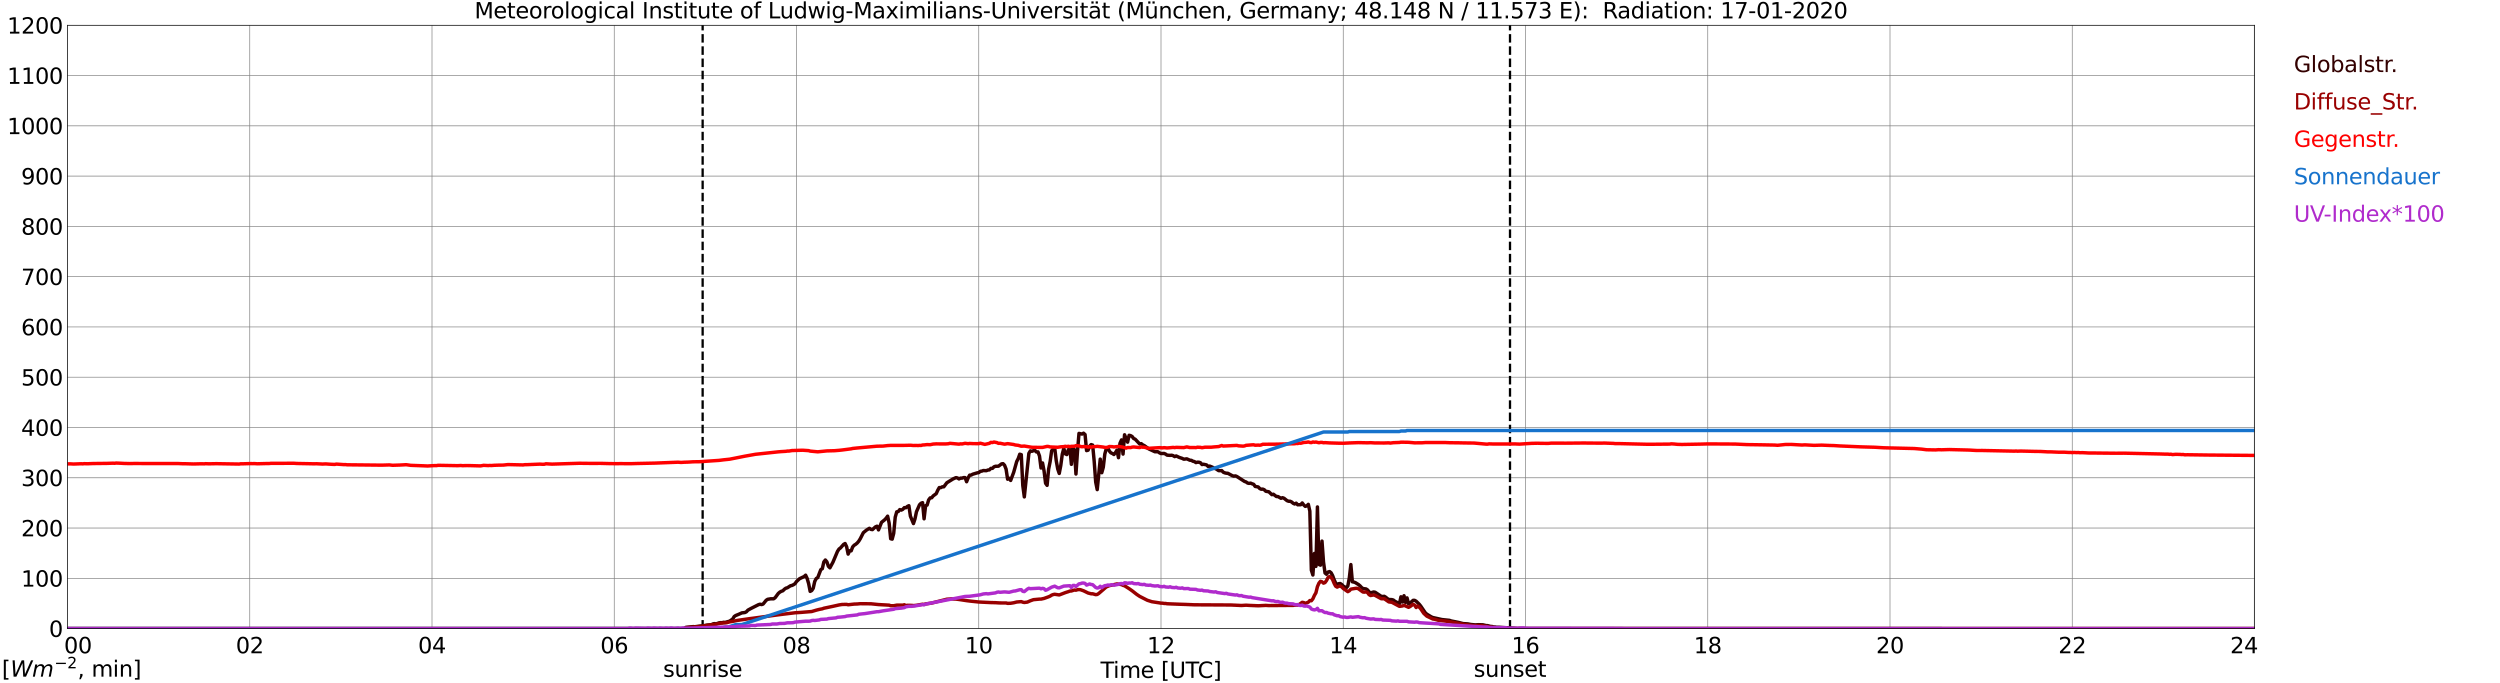 <?xml version="1.0" encoding="utf-8" standalone="no"?>
<!DOCTYPE svg PUBLIC "-//W3C//DTD SVG 1.1//EN"
  "http://www.w3.org/Graphics/SVG/1.1/DTD/svg11.dtd">
<svg xmlns:xlink="http://www.w3.org/1999/xlink" width="1085.4pt" height="296.64pt" viewBox="0 0 1085.4 296.64" xmlns="http://www.w3.org/2000/svg" version="1.1">
 <defs>
  <style type="text/css">*{stroke-linejoin: round; stroke-linecap: butt}</style>
 </defs>
 <g id="figure_1">
  <g id="patch_1">
   <path d="M 0 296.64 
L 1085.4 296.64 
L 1085.4 0 
L 0 0 
z
" style="fill: #ffffff"/>
  </g>
  <g id="axes_1">
   <g id="patch_2">
    <path d="M 29.306 272.909 
L 978.814 272.909 
L 978.814 10.976 
L 29.306 10.976 
z
" style="fill: #ffffff"/>
   </g>
   <g id="patch_3">
    <path d="M 978.814 272.909 
L 978.814 272.909 
L 978.814 10.976 
L 978.814 10.976 
z
" clip-path="url(#p9515d15696)" style="fill: #d3d3d3; opacity: 0.25; stroke: #d3d3d3; stroke-linejoin: miter"/>
   </g>
   <g id="matplotlib.axis_1">
    <g id="xtick_1">
     <g id="line2d_1">
      <path d="M 29.306 272.909 
L 29.306 10.976 
" clip-path="url(#p9515d15696)" style="fill: none; stroke: #808080; stroke-width: 0.3; stroke-linecap: square"/>
     </g>
     <g id="line2d_2"/>
     <g id="text_1">
      <!--    00 -->
      <g transform="translate(18.733 283.627) scale(0.095 -0.095)">
       <defs>
        <path id="DejaVuSans-20" transform="scale(0.016)"/>
        <path id="DejaVuSans-30" d="M 2034 4250 
Q 1547 4250 1301 3770 
Q 1056 3291 1056 2328 
Q 1056 1369 1301 889 
Q 1547 409 2034 409 
Q 2525 409 2770 889 
Q 3016 1369 3016 2328 
Q 3016 3291 2770 3770 
Q 2525 4250 2034 4250 
z
M 2034 4750 
Q 2819 4750 3233 4129 
Q 3647 3509 3647 2328 
Q 3647 1150 3233 529 
Q 2819 -91 2034 -91 
Q 1250 -91 836 529 
Q 422 1150 422 2328 
Q 422 3509 836 4129 
Q 1250 4750 2034 4750 
z
" transform="scale(0.016)"/>
       </defs>
       <use xlink:href="#DejaVuSans-20"/>
       <use xlink:href="#DejaVuSans-20" transform="translate(31.787 0)"/>
       <use xlink:href="#DejaVuSans-20" transform="translate(63.574 0)"/>
       <use xlink:href="#DejaVuSans-30" transform="translate(95.361 0)"/>
       <use xlink:href="#DejaVuSans-30" transform="translate(158.984 0)"/>
      </g>
     </g>
    </g>
    <g id="xtick_2">
     <g id="line2d_3">
      <path d="M 108.431 272.909 
L 108.431 10.976 
" clip-path="url(#p9515d15696)" style="fill: none; stroke: #808080; stroke-width: 0.3; stroke-linecap: square"/>
     </g>
     <g id="line2d_4"/>
     <g id="text_2">
      <!-- 02 -->
      <g transform="translate(102.387 283.627) scale(0.095 -0.095)">
       <defs>
        <path id="DejaVuSans-32" d="M 1228 531 
L 3431 531 
L 3431 0 
L 469 0 
L 469 531 
Q 828 903 1448 1529 
Q 2069 2156 2228 2338 
Q 2531 2678 2651 2914 
Q 2772 3150 2772 3378 
Q 2772 3750 2511 3984 
Q 2250 4219 1831 4219 
Q 1534 4219 1204 4116 
Q 875 4013 500 3803 
L 500 4441 
Q 881 4594 1212 4672 
Q 1544 4750 1819 4750 
Q 2544 4750 2975 4387 
Q 3406 4025 3406 3419 
Q 3406 3131 3298 2873 
Q 3191 2616 2906 2266 
Q 2828 2175 2409 1742 
Q 1991 1309 1228 531 
z
" transform="scale(0.016)"/>
       </defs>
       <use xlink:href="#DejaVuSans-30"/>
       <use xlink:href="#DejaVuSans-32" transform="translate(63.623 0)"/>
      </g>
     </g>
    </g>
    <g id="xtick_3">
     <g id="line2d_5">
      <path d="M 187.557 272.909 
L 187.557 10.976 
" clip-path="url(#p9515d15696)" style="fill: none; stroke: #808080; stroke-width: 0.3; stroke-linecap: square"/>
     </g>
     <g id="line2d_6"/>
     <g id="text_3">
      <!-- 04 -->
      <g transform="translate(181.513 283.627) scale(0.095 -0.095)">
       <defs>
        <path id="DejaVuSans-34" d="M 2419 4116 
L 825 1625 
L 2419 1625 
L 2419 4116 
z
M 2253 4666 
L 3047 4666 
L 3047 1625 
L 3713 1625 
L 3713 1100 
L 3047 1100 
L 3047 0 
L 2419 0 
L 2419 1100 
L 313 1100 
L 313 1709 
L 2253 4666 
z
" transform="scale(0.016)"/>
       </defs>
       <use xlink:href="#DejaVuSans-30"/>
       <use xlink:href="#DejaVuSans-34" transform="translate(63.623 0)"/>
      </g>
     </g>
    </g>
    <g id="xtick_4">
     <g id="line2d_7">
      <path d="M 266.683 272.909 
L 266.683 10.976 
" clip-path="url(#p9515d15696)" style="fill: none; stroke: #808080; stroke-width: 0.3; stroke-linecap: square"/>
     </g>
     <g id="line2d_8"/>
     <g id="text_4">
      <!-- 06 -->
      <g transform="translate(260.638 283.627) scale(0.095 -0.095)">
       <defs>
        <path id="DejaVuSans-36" d="M 2113 2584 
Q 1688 2584 1439 2293 
Q 1191 2003 1191 1497 
Q 1191 994 1439 701 
Q 1688 409 2113 409 
Q 2538 409 2786 701 
Q 3034 994 3034 1497 
Q 3034 2003 2786 2293 
Q 2538 2584 2113 2584 
z
M 3366 4563 
L 3366 3988 
Q 3128 4100 2886 4159 
Q 2644 4219 2406 4219 
Q 1781 4219 1451 3797 
Q 1122 3375 1075 2522 
Q 1259 2794 1537 2939 
Q 1816 3084 2150 3084 
Q 2853 3084 3261 2657 
Q 3669 2231 3669 1497 
Q 3669 778 3244 343 
Q 2819 -91 2113 -91 
Q 1303 -91 875 529 
Q 447 1150 447 2328 
Q 447 3434 972 4092 
Q 1497 4750 2381 4750 
Q 2619 4750 2861 4703 
Q 3103 4656 3366 4563 
z
" transform="scale(0.016)"/>
       </defs>
       <use xlink:href="#DejaVuSans-30"/>
       <use xlink:href="#DejaVuSans-36" transform="translate(63.623 0)"/>
      </g>
     </g>
    </g>
    <g id="xtick_5">
     <g id="line2d_9">
      <path d="M 345.808 272.909 
L 345.808 10.976 
" clip-path="url(#p9515d15696)" style="fill: none; stroke: #808080; stroke-width: 0.3; stroke-linecap: square"/>
     </g>
     <g id="line2d_10"/>
     <g id="text_5">
      <!-- 08 -->
      <g transform="translate(339.764 283.627) scale(0.095 -0.095)">
       <defs>
        <path id="DejaVuSans-38" d="M 2034 2216 
Q 1584 2216 1326 1975 
Q 1069 1734 1069 1313 
Q 1069 891 1326 650 
Q 1584 409 2034 409 
Q 2484 409 2743 651 
Q 3003 894 3003 1313 
Q 3003 1734 2745 1975 
Q 2488 2216 2034 2216 
z
M 1403 2484 
Q 997 2584 770 2862 
Q 544 3141 544 3541 
Q 544 4100 942 4425 
Q 1341 4750 2034 4750 
Q 2731 4750 3128 4425 
Q 3525 4100 3525 3541 
Q 3525 3141 3298 2862 
Q 3072 2584 2669 2484 
Q 3125 2378 3379 2068 
Q 3634 1759 3634 1313 
Q 3634 634 3220 271 
Q 2806 -91 2034 -91 
Q 1263 -91 848 271 
Q 434 634 434 1313 
Q 434 1759 690 2068 
Q 947 2378 1403 2484 
z
M 1172 3481 
Q 1172 3119 1398 2916 
Q 1625 2713 2034 2713 
Q 2441 2713 2670 2916 
Q 2900 3119 2900 3481 
Q 2900 3844 2670 4047 
Q 2441 4250 2034 4250 
Q 1625 4250 1398 4047 
Q 1172 3844 1172 3481 
z
" transform="scale(0.016)"/>
       </defs>
       <use xlink:href="#DejaVuSans-30"/>
       <use xlink:href="#DejaVuSans-38" transform="translate(63.623 0)"/>
      </g>
     </g>
    </g>
    <g id="xtick_6">
     <g id="line2d_11">
      <path d="M 424.934 272.909 
L 424.934 10.976 
" clip-path="url(#p9515d15696)" style="fill: none; stroke: #808080; stroke-width: 0.3; stroke-linecap: square"/>
     </g>
     <g id="line2d_12"/>
     <g id="text_6">
      <!-- 10 -->
      <g transform="translate(418.89 283.627) scale(0.095 -0.095)">
       <defs>
        <path id="DejaVuSans-31" d="M 794 531 
L 1825 531 
L 1825 4091 
L 703 3866 
L 703 4441 
L 1819 4666 
L 2450 4666 
L 2450 531 
L 3481 531 
L 3481 0 
L 794 0 
L 794 531 
z
" transform="scale(0.016)"/>
       </defs>
       <use xlink:href="#DejaVuSans-31"/>
       <use xlink:href="#DejaVuSans-30" transform="translate(63.623 0)"/>
      </g>
     </g>
    </g>
    <g id="xtick_7">
     <g id="line2d_13">
      <path d="M 504.06 272.909 
L 504.06 10.976 
" clip-path="url(#p9515d15696)" style="fill: none; stroke: #808080; stroke-width: 0.3; stroke-linecap: square"/>
     </g>
     <g id="line2d_14"/>
     <g id="text_7">
      <!-- 12 -->
      <g transform="translate(498.015 283.627) scale(0.095 -0.095)">
       <use xlink:href="#DejaVuSans-31"/>
       <use xlink:href="#DejaVuSans-32" transform="translate(63.623 0)"/>
      </g>
     </g>
    </g>
    <g id="xtick_8">
     <g id="line2d_15">
      <path d="M 583.185 272.909 
L 583.185 10.976 
" clip-path="url(#p9515d15696)" style="fill: none; stroke: #808080; stroke-width: 0.3; stroke-linecap: square"/>
     </g>
     <g id="line2d_16"/>
     <g id="text_8">
      <!-- 14 -->
      <g transform="translate(577.141 283.627) scale(0.095 -0.095)">
       <use xlink:href="#DejaVuSans-31"/>
       <use xlink:href="#DejaVuSans-34" transform="translate(63.623 0)"/>
      </g>
     </g>
    </g>
    <g id="xtick_9">
     <g id="line2d_17">
      <path d="M 662.311 272.909 
L 662.311 10.976 
" clip-path="url(#p9515d15696)" style="fill: none; stroke: #808080; stroke-width: 0.3; stroke-linecap: square"/>
     </g>
     <g id="line2d_18"/>
     <g id="text_9">
      <!-- 16 -->
      <g transform="translate(656.267 283.627) scale(0.095 -0.095)">
       <use xlink:href="#DejaVuSans-31"/>
       <use xlink:href="#DejaVuSans-36" transform="translate(63.623 0)"/>
      </g>
     </g>
    </g>
    <g id="xtick_10">
     <g id="line2d_19">
      <path d="M 741.437 272.909 
L 741.437 10.976 
" clip-path="url(#p9515d15696)" style="fill: none; stroke: #808080; stroke-width: 0.3; stroke-linecap: square"/>
     </g>
     <g id="line2d_20"/>
     <g id="text_10">
      <!-- 18 -->
      <g transform="translate(735.392 283.627) scale(0.095 -0.095)">
       <use xlink:href="#DejaVuSans-31"/>
       <use xlink:href="#DejaVuSans-38" transform="translate(63.623 0)"/>
      </g>
     </g>
    </g>
    <g id="xtick_11">
     <g id="line2d_21">
      <path d="M 820.562 272.909 
L 820.562 10.976 
" clip-path="url(#p9515d15696)" style="fill: none; stroke: #808080; stroke-width: 0.3; stroke-linecap: square"/>
     </g>
     <g id="line2d_22"/>
     <g id="text_11">
      <!-- 20 -->
      <g transform="translate(814.518 283.627) scale(0.095 -0.095)">
       <use xlink:href="#DejaVuSans-32"/>
       <use xlink:href="#DejaVuSans-30" transform="translate(63.623 0)"/>
      </g>
     </g>
    </g>
    <g id="xtick_12">
     <g id="line2d_23">
      <path d="M 899.688 272.909 
L 899.688 10.976 
" clip-path="url(#p9515d15696)" style="fill: none; stroke: #808080; stroke-width: 0.3; stroke-linecap: square"/>
     </g>
     <g id="line2d_24"/>
     <g id="text_12">
      <!-- 22 -->
      <g transform="translate(893.644 283.627) scale(0.095 -0.095)">
       <use xlink:href="#DejaVuSans-32"/>
       <use xlink:href="#DejaVuSans-32" transform="translate(63.623 0)"/>
      </g>
     </g>
    </g>
    <g id="xtick_13">
     <g id="line2d_25">
      <path d="M 978.814 272.909 
L 978.814 10.976 
" clip-path="url(#p9515d15696)" style="fill: none; stroke: #808080; stroke-width: 0.3; stroke-linecap: square"/>
     </g>
     <g id="line2d_26"/>
     <g id="text_13">
      <!-- 24    -->
      <g transform="translate(968.241 283.627) scale(0.095 -0.095)">
       <use xlink:href="#DejaVuSans-32"/>
       <use xlink:href="#DejaVuSans-34" transform="translate(63.623 0)"/>
       <use xlink:href="#DejaVuSans-20" transform="translate(127.246 0)"/>
       <use xlink:href="#DejaVuSans-20" transform="translate(159.033 0)"/>
       <use xlink:href="#DejaVuSans-20" transform="translate(190.82 0)"/>
      </g>
     </g>
    </g>
    <g id="text_14">
     <!-- Time [UTC] -->
     <g transform="translate(477.806 294.322) scale(0.095 -0.095)">
      <defs>
       <path id="DejaVuSans-54" d="M -19 4666 
L 3928 4666 
L 3928 4134 
L 2272 4134 
L 2272 0 
L 1638 0 
L 1638 4134 
L -19 4134 
L -19 4666 
z
" transform="scale(0.016)"/>
       <path id="DejaVuSans-69" d="M 603 3500 
L 1178 3500 
L 1178 0 
L 603 0 
L 603 3500 
z
M 603 4863 
L 1178 4863 
L 1178 4134 
L 603 4134 
L 603 4863 
z
" transform="scale(0.016)"/>
       <path id="DejaVuSans-6d" d="M 3328 2828 
Q 3544 3216 3844 3400 
Q 4144 3584 4550 3584 
Q 5097 3584 5394 3201 
Q 5691 2819 5691 2113 
L 5691 0 
L 5113 0 
L 5113 2094 
Q 5113 2597 4934 2840 
Q 4756 3084 4391 3084 
Q 3944 3084 3684 2787 
Q 3425 2491 3425 1978 
L 3425 0 
L 2847 0 
L 2847 2094 
Q 2847 2600 2669 2842 
Q 2491 3084 2119 3084 
Q 1678 3084 1418 2786 
Q 1159 2488 1159 1978 
L 1159 0 
L 581 0 
L 581 3500 
L 1159 3500 
L 1159 2956 
Q 1356 3278 1631 3431 
Q 1906 3584 2284 3584 
Q 2666 3584 2933 3390 
Q 3200 3197 3328 2828 
z
" transform="scale(0.016)"/>
       <path id="DejaVuSans-65" d="M 3597 1894 
L 3597 1613 
L 953 1613 
Q 991 1019 1311 708 
Q 1631 397 2203 397 
Q 2534 397 2845 478 
Q 3156 559 3463 722 
L 3463 178 
Q 3153 47 2828 -22 
Q 2503 -91 2169 -91 
Q 1331 -91 842 396 
Q 353 884 353 1716 
Q 353 2575 817 3079 
Q 1281 3584 2069 3584 
Q 2775 3584 3186 3129 
Q 3597 2675 3597 1894 
z
M 3022 2063 
Q 3016 2534 2758 2815 
Q 2500 3097 2075 3097 
Q 1594 3097 1305 2825 
Q 1016 2553 972 2059 
L 3022 2063 
z
" transform="scale(0.016)"/>
       <path id="DejaVuSans-5b" d="M 550 4863 
L 1875 4863 
L 1875 4416 
L 1125 4416 
L 1125 -397 
L 1875 -397 
L 1875 -844 
L 550 -844 
L 550 4863 
z
" transform="scale(0.016)"/>
       <path id="DejaVuSans-55" d="M 556 4666 
L 1191 4666 
L 1191 1831 
Q 1191 1081 1462 751 
Q 1734 422 2344 422 
Q 2950 422 3222 751 
Q 3494 1081 3494 1831 
L 3494 4666 
L 4128 4666 
L 4128 1753 
Q 4128 841 3676 375 
Q 3225 -91 2344 -91 
Q 1459 -91 1007 375 
Q 556 841 556 1753 
L 556 4666 
z
" transform="scale(0.016)"/>
       <path id="DejaVuSans-43" d="M 4122 4306 
L 4122 3641 
Q 3803 3938 3442 4084 
Q 3081 4231 2675 4231 
Q 1875 4231 1450 3742 
Q 1025 3253 1025 2328 
Q 1025 1406 1450 917 
Q 1875 428 2675 428 
Q 3081 428 3442 575 
Q 3803 722 4122 1019 
L 4122 359 
Q 3791 134 3420 21 
Q 3050 -91 2638 -91 
Q 1578 -91 968 557 
Q 359 1206 359 2328 
Q 359 3453 968 4101 
Q 1578 4750 2638 4750 
Q 3056 4750 3426 4639 
Q 3797 4528 4122 4306 
z
" transform="scale(0.016)"/>
       <path id="DejaVuSans-5d" d="M 1947 4863 
L 1947 -844 
L 622 -844 
L 622 -397 
L 1369 -397 
L 1369 4416 
L 622 4416 
L 622 4863 
L 1947 4863 
z
" transform="scale(0.016)"/>
      </defs>
      <use xlink:href="#DejaVuSans-54"/>
      <use xlink:href="#DejaVuSans-69" transform="translate(57.959 0)"/>
      <use xlink:href="#DejaVuSans-6d" transform="translate(85.742 0)"/>
      <use xlink:href="#DejaVuSans-65" transform="translate(183.154 0)"/>
      <use xlink:href="#DejaVuSans-20" transform="translate(244.678 0)"/>
      <use xlink:href="#DejaVuSans-5b" transform="translate(276.465 0)"/>
      <use xlink:href="#DejaVuSans-55" transform="translate(315.479 0)"/>
      <use xlink:href="#DejaVuSans-54" transform="translate(388.672 0)"/>
      <use xlink:href="#DejaVuSans-43" transform="translate(443.881 0)"/>
      <use xlink:href="#DejaVuSans-5d" transform="translate(513.705 0)"/>
     </g>
    </g>
   </g>
   <g id="matplotlib.axis_2">
    <g id="ytick_1">
     <g id="line2d_27">
      <path d="M 29.306 272.909 
L 978.814 272.909 
" clip-path="url(#p9515d15696)" style="fill: none; stroke: #808080; stroke-width: 0.3; stroke-linecap: square"/>
     </g>
     <g id="line2d_28"/>
     <g id="text_15">
      <!-- 0 -->
      <g transform="translate(21.261 276.518) scale(0.095 -0.095)">
       <use xlink:href="#DejaVuSans-30"/>
      </g>
     </g>
    </g>
    <g id="ytick_2">
     <g id="line2d_29">
      <path d="M 29.306 251.081 
L 978.814 251.081 
" clip-path="url(#p9515d15696)" style="fill: none; stroke: #808080; stroke-width: 0.3; stroke-linecap: square"/>
     </g>
     <g id="line2d_30"/>
     <g id="text_16">
      <!-- 100 -->
      <g transform="translate(9.173 254.69) scale(0.095 -0.095)">
       <use xlink:href="#DejaVuSans-31"/>
       <use xlink:href="#DejaVuSans-30" transform="translate(63.623 0)"/>
       <use xlink:href="#DejaVuSans-30" transform="translate(127.246 0)"/>
      </g>
     </g>
    </g>
    <g id="ytick_3">
     <g id="line2d_31">
      <path d="M 29.306 229.253 
L 978.814 229.253 
" clip-path="url(#p9515d15696)" style="fill: none; stroke: #808080; stroke-width: 0.3; stroke-linecap: square"/>
     </g>
     <g id="line2d_32"/>
     <g id="text_17">
      <!-- 200 -->
      <g transform="translate(9.173 232.863) scale(0.095 -0.095)">
       <use xlink:href="#DejaVuSans-32"/>
       <use xlink:href="#DejaVuSans-30" transform="translate(63.623 0)"/>
       <use xlink:href="#DejaVuSans-30" transform="translate(127.246 0)"/>
      </g>
     </g>
    </g>
    <g id="ytick_4">
     <g id="line2d_33">
      <path d="M 29.306 207.426 
L 978.814 207.426 
" clip-path="url(#p9515d15696)" style="fill: none; stroke: #808080; stroke-width: 0.3; stroke-linecap: square"/>
     </g>
     <g id="line2d_34"/>
     <g id="text_18">
      <!-- 300 -->
      <g transform="translate(9.173 211.035) scale(0.095 -0.095)">
       <defs>
        <path id="DejaVuSans-33" d="M 2597 2516 
Q 3050 2419 3304 2112 
Q 3559 1806 3559 1356 
Q 3559 666 3084 287 
Q 2609 -91 1734 -91 
Q 1441 -91 1130 -33 
Q 819 25 488 141 
L 488 750 
Q 750 597 1062 519 
Q 1375 441 1716 441 
Q 2309 441 2620 675 
Q 2931 909 2931 1356 
Q 2931 1769 2642 2001 
Q 2353 2234 1838 2234 
L 1294 2234 
L 1294 2753 
L 1863 2753 
Q 2328 2753 2575 2939 
Q 2822 3125 2822 3475 
Q 2822 3834 2567 4026 
Q 2313 4219 1838 4219 
Q 1578 4219 1281 4162 
Q 984 4106 628 3988 
L 628 4550 
Q 988 4650 1302 4700 
Q 1616 4750 1894 4750 
Q 2613 4750 3031 4423 
Q 3450 4097 3450 3541 
Q 3450 3153 3228 2886 
Q 3006 2619 2597 2516 
z
" transform="scale(0.016)"/>
       </defs>
       <use xlink:href="#DejaVuSans-33"/>
       <use xlink:href="#DejaVuSans-30" transform="translate(63.623 0)"/>
       <use xlink:href="#DejaVuSans-30" transform="translate(127.246 0)"/>
      </g>
     </g>
    </g>
    <g id="ytick_5">
     <g id="line2d_35">
      <path d="M 29.306 185.598 
L 978.814 185.598 
" clip-path="url(#p9515d15696)" style="fill: none; stroke: #808080; stroke-width: 0.3; stroke-linecap: square"/>
     </g>
     <g id="line2d_36"/>
     <g id="text_19">
      <!-- 400 -->
      <g transform="translate(9.173 189.207) scale(0.095 -0.095)">
       <use xlink:href="#DejaVuSans-34"/>
       <use xlink:href="#DejaVuSans-30" transform="translate(63.623 0)"/>
       <use xlink:href="#DejaVuSans-30" transform="translate(127.246 0)"/>
      </g>
     </g>
    </g>
    <g id="ytick_6">
     <g id="line2d_37">
      <path d="M 29.306 163.77 
L 978.814 163.77 
" clip-path="url(#p9515d15696)" style="fill: none; stroke: #808080; stroke-width: 0.3; stroke-linecap: square"/>
     </g>
     <g id="line2d_38"/>
     <g id="text_20">
      <!-- 500 -->
      <g transform="translate(9.173 167.379) scale(0.095 -0.095)">
       <defs>
        <path id="DejaVuSans-35" d="M 691 4666 
L 3169 4666 
L 3169 4134 
L 1269 4134 
L 1269 2991 
Q 1406 3038 1543 3061 
Q 1681 3084 1819 3084 
Q 2600 3084 3056 2656 
Q 3513 2228 3513 1497 
Q 3513 744 3044 326 
Q 2575 -91 1722 -91 
Q 1428 -91 1123 -41 
Q 819 9 494 109 
L 494 744 
Q 775 591 1075 516 
Q 1375 441 1709 441 
Q 2250 441 2565 725 
Q 2881 1009 2881 1497 
Q 2881 1984 2565 2268 
Q 2250 2553 1709 2553 
Q 1456 2553 1204 2497 
Q 953 2441 691 2322 
L 691 4666 
z
" transform="scale(0.016)"/>
       </defs>
       <use xlink:href="#DejaVuSans-35"/>
       <use xlink:href="#DejaVuSans-30" transform="translate(63.623 0)"/>
       <use xlink:href="#DejaVuSans-30" transform="translate(127.246 0)"/>
      </g>
     </g>
    </g>
    <g id="ytick_7">
     <g id="line2d_39">
      <path d="M 29.306 141.942 
L 978.814 141.942 
" clip-path="url(#p9515d15696)" style="fill: none; stroke: #808080; stroke-width: 0.3; stroke-linecap: square"/>
     </g>
     <g id="line2d_40"/>
     <g id="text_21">
      <!-- 600 -->
      <g transform="translate(9.173 145.551) scale(0.095 -0.095)">
       <use xlink:href="#DejaVuSans-36"/>
       <use xlink:href="#DejaVuSans-30" transform="translate(63.623 0)"/>
       <use xlink:href="#DejaVuSans-30" transform="translate(127.246 0)"/>
      </g>
     </g>
    </g>
    <g id="ytick_8">
     <g id="line2d_41">
      <path d="M 29.306 120.114 
L 978.814 120.114 
" clip-path="url(#p9515d15696)" style="fill: none; stroke: #808080; stroke-width: 0.3; stroke-linecap: square"/>
     </g>
     <g id="line2d_42"/>
     <g id="text_22">
      <!-- 700 -->
      <g transform="translate(9.173 123.724) scale(0.095 -0.095)">
       <defs>
        <path id="DejaVuSans-37" d="M 525 4666 
L 3525 4666 
L 3525 4397 
L 1831 0 
L 1172 0 
L 2766 4134 
L 525 4134 
L 525 4666 
z
" transform="scale(0.016)"/>
       </defs>
       <use xlink:href="#DejaVuSans-37"/>
       <use xlink:href="#DejaVuSans-30" transform="translate(63.623 0)"/>
       <use xlink:href="#DejaVuSans-30" transform="translate(127.246 0)"/>
      </g>
     </g>
    </g>
    <g id="ytick_9">
     <g id="line2d_43">
      <path d="M 29.306 98.287 
L 978.814 98.287 
" clip-path="url(#p9515d15696)" style="fill: none; stroke: #808080; stroke-width: 0.3; stroke-linecap: square"/>
     </g>
     <g id="line2d_44"/>
     <g id="text_23">
      <!-- 800 -->
      <g transform="translate(9.173 101.896) scale(0.095 -0.095)">
       <use xlink:href="#DejaVuSans-38"/>
       <use xlink:href="#DejaVuSans-30" transform="translate(63.623 0)"/>
       <use xlink:href="#DejaVuSans-30" transform="translate(127.246 0)"/>
      </g>
     </g>
    </g>
    <g id="ytick_10">
     <g id="line2d_45">
      <path d="M 29.306 76.459 
L 978.814 76.459 
" clip-path="url(#p9515d15696)" style="fill: none; stroke: #808080; stroke-width: 0.3; stroke-linecap: square"/>
     </g>
     <g id="line2d_46"/>
     <g id="text_24">
      <!-- 900 -->
      <g transform="translate(9.173 80.068) scale(0.095 -0.095)">
       <defs>
        <path id="DejaVuSans-39" d="M 703 97 
L 703 672 
Q 941 559 1184 500 
Q 1428 441 1663 441 
Q 2288 441 2617 861 
Q 2947 1281 2994 2138 
Q 2813 1869 2534 1725 
Q 2256 1581 1919 1581 
Q 1219 1581 811 2004 
Q 403 2428 403 3163 
Q 403 3881 828 4315 
Q 1253 4750 1959 4750 
Q 2769 4750 3195 4129 
Q 3622 3509 3622 2328 
Q 3622 1225 3098 567 
Q 2575 -91 1691 -91 
Q 1453 -91 1209 -44 
Q 966 3 703 97 
z
M 1959 2075 
Q 2384 2075 2632 2365 
Q 2881 2656 2881 3163 
Q 2881 3666 2632 3958 
Q 2384 4250 1959 4250 
Q 1534 4250 1286 3958 
Q 1038 3666 1038 3163 
Q 1038 2656 1286 2365 
Q 1534 2075 1959 2075 
z
" transform="scale(0.016)"/>
       </defs>
       <use xlink:href="#DejaVuSans-39"/>
       <use xlink:href="#DejaVuSans-30" transform="translate(63.623 0)"/>
       <use xlink:href="#DejaVuSans-30" transform="translate(127.246 0)"/>
      </g>
     </g>
    </g>
    <g id="ytick_11">
     <g id="line2d_47">
      <path d="M 29.306 54.631 
L 978.814 54.631 
" clip-path="url(#p9515d15696)" style="fill: none; stroke: #808080; stroke-width: 0.3; stroke-linecap: square"/>
     </g>
     <g id="line2d_48"/>
     <g id="text_25">
      <!-- 1000 -->
      <g transform="translate(3.128 58.24) scale(0.095 -0.095)">
       <use xlink:href="#DejaVuSans-31"/>
       <use xlink:href="#DejaVuSans-30" transform="translate(63.623 0)"/>
       <use xlink:href="#DejaVuSans-30" transform="translate(127.246 0)"/>
       <use xlink:href="#DejaVuSans-30" transform="translate(190.869 0)"/>
      </g>
     </g>
    </g>
    <g id="ytick_12">
     <g id="line2d_49">
      <path d="M 29.306 32.803 
L 978.814 32.803 
" clip-path="url(#p9515d15696)" style="fill: none; stroke: #808080; stroke-width: 0.3; stroke-linecap: square"/>
     </g>
     <g id="line2d_50"/>
     <g id="text_26">
      <!-- 1100 -->
      <g transform="translate(3.128 36.413) scale(0.095 -0.095)">
       <use xlink:href="#DejaVuSans-31"/>
       <use xlink:href="#DejaVuSans-31" transform="translate(63.623 0)"/>
       <use xlink:href="#DejaVuSans-30" transform="translate(127.246 0)"/>
       <use xlink:href="#DejaVuSans-30" transform="translate(190.869 0)"/>
      </g>
     </g>
    </g>
    <g id="ytick_13">
     <g id="line2d_51">
      <path d="M 29.306 10.976 
L 978.814 10.976 
" clip-path="url(#p9515d15696)" style="fill: none; stroke: #808080; stroke-width: 0.3; stroke-linecap: square"/>
     </g>
     <g id="line2d_52"/>
     <g id="text_27">
      <!-- 1200 -->
      <g transform="translate(3.128 14.585) scale(0.095 -0.095)">
       <use xlink:href="#DejaVuSans-31"/>
       <use xlink:href="#DejaVuSans-32" transform="translate(63.623 0)"/>
       <use xlink:href="#DejaVuSans-30" transform="translate(127.246 0)"/>
       <use xlink:href="#DejaVuSans-30" transform="translate(190.869 0)"/>
      </g>
     </g>
    </g>
   </g>
   <g id="line2d_53">
    <path d="M 305.059 272.909 
L 305.059 10.976 
" clip-path="url(#p9515d15696)" style="fill: none; stroke-dasharray: 3.7,1.6; stroke-dashoffset: 0; stroke: #000000"/>
   </g>
   <g id="line2d_54">
    <path d="M 655.585 272.909 
L 655.585 10.976 
" clip-path="url(#p9515d15696)" style="fill: none; stroke-dasharray: 3.7,1.6; stroke-dashoffset: 0; stroke: #000000"/>
   </g>
   <g id="line2d_55">
    <path d="M 29.306 272.909 
L 297.014 272.909 
L 297.674 272.396 
L 298.992 272.271 
L 300.971 272.051 
L 301.63 272.114 
L 304.267 271.769 
L 304.927 271.769 
L 306.905 271.394 
L 308.883 271.204 
L 309.543 270.892 
L 310.202 270.735 
L 310.861 270.892 
L 312.18 270.42 
L 312.839 270.327 
L 313.499 270.357 
L 314.158 270.169 
L 314.818 270.233 
L 316.796 269.667 
L 318.114 268.759 
L 318.774 267.661 
L 319.433 267.223 
L 320.752 266.688 
L 322.071 266.092 
L 323.39 265.937 
L 324.049 265.623 
L 324.708 264.9 
L 326.027 264.18 
L 329.324 262.517 
L 329.983 262.329 
L 330.643 262.486 
L 331.302 262.268 
L 332.621 260.635 
L 333.28 260.196 
L 334.599 259.978 
L 335.918 259.978 
L 336.577 259.443 
L 337.896 257.656 
L 338.555 257.092 
L 339.215 256.715 
L 339.874 256.497 
L 340.533 255.837 
L 341.193 255.368 
L 341.852 255.178 
L 343.171 254.333 
L 343.83 254.176 
L 344.49 253.862 
L 345.149 253.423 
L 345.808 252.482 
L 347.127 251.258 
L 349.105 250.317 
L 349.765 249.721 
L 350.424 251.133 
L 351.083 253.39 
L 351.743 256.748 
L 352.402 256.403 
L 353.062 255.399 
L 353.721 252.45 
L 354.38 251.164 
L 355.04 250.758 
L 356.359 247.307 
L 357.018 246.899 
L 357.677 243.983 
L 358.337 243.136 
L 358.996 243.919 
L 359.655 245.864 
L 360.315 246.523 
L 361.634 244.077 
L 363.612 239.373 
L 364.271 238.369 
L 364.93 237.867 
L 366.249 236.363 
L 366.909 235.985 
L 367.568 237.367 
L 368.227 240.564 
L 368.887 239.122 
L 369.546 239.152 
L 370.206 237.428 
L 370.865 236.707 
L 371.524 236.299 
L 372.184 235.734 
L 372.843 234.95 
L 373.502 233.885 
L 374.821 231.281 
L 376.14 230.183 
L 377.459 229.369 
L 378.118 229.838 
L 378.777 229.932 
L 380.096 228.74 
L 380.756 228.459 
L 381.415 230.059 
L 382.734 226.765 
L 384.053 225.7 
L 384.712 225.01 
L 385.371 224.1 
L 386.031 227.143 
L 386.69 233.885 
L 387.349 234.073 
L 388.009 231.563 
L 388.668 224.538 
L 389.328 222.218 
L 389.987 222.092 
L 390.646 221.245 
L 391.306 221.465 
L 391.965 221.12 
L 392.624 220.4 
L 393.284 220.441 
L 393.943 219.876 
L 394.603 219.562 
L 395.262 224.111 
L 396.581 227.308 
L 397.24 225.302 
L 397.899 222.166 
L 399.218 219.156 
L 399.878 218.497 
L 400.537 218.246 
L 401.196 225.239 
L 401.856 219.562 
L 402.515 219.28 
L 403.175 217.054 
L 403.834 216.176 
L 404.493 216.113 
L 405.153 215.297 
L 406.471 214.325 
L 407.131 212.852 
L 407.79 211.691 
L 408.45 211.721 
L 409.109 211.346 
L 409.768 211.346 
L 411.087 209.589 
L 413.725 207.958 
L 415.043 207.362 
L 415.703 207.519 
L 416.362 207.928 
L 417.022 207.583 
L 417.681 207.583 
L 418.34 207.362 
L 419 207.362 
L 419.659 209.15 
L 420.318 207.489 
L 420.978 206.297 
L 421.637 206.264 
L 422.297 205.889 
L 424.275 205.293 
L 424.934 205.199 
L 425.593 204.634 
L 426.253 204.54 
L 426.912 204.289 
L 428.231 204.352 
L 428.89 204.071 
L 429.55 204.007 
L 430.209 203.348 
L 430.869 203.348 
L 431.528 202.689 
L 432.187 202.44 
L 433.506 202.407 
L 434.825 201.403 
L 435.484 201.309 
L 436.144 201.999 
L 436.803 203.693 
L 437.462 208.052 
L 438.122 207.646 
L 438.781 208.587 
L 440.1 205.072 
L 441.419 200.369 
L 442.078 199.083 
L 442.737 197.201 
L 443.397 197.389 
L 444.056 210.813 
L 444.716 215.735 
L 446.694 196.826 
L 447.353 195.759 
L 448.012 195.946 
L 448.672 195.665 
L 449.331 195.571 
L 449.991 196.23 
L 450.65 196.197 
L 451.309 197.985 
L 451.969 203.191 
L 452.628 200.997 
L 453.287 204.446 
L 453.947 209.809 
L 454.606 210.719 
L 455.266 203.693 
L 455.925 200.401 
L 456.584 195.695 
L 457.903 194.379 
L 458.563 199.93 
L 459.222 203.599 
L 459.881 205.544 
L 460.541 202.126 
L 461.2 197.201 
L 461.859 194.661 
L 462.519 197.044 
L 463.178 197.359 
L 463.838 195.257 
L 464.497 194.41 
L 465.156 201.593 
L 465.816 194.191 
L 466.475 195.289 
L 467.134 205.795 
L 467.794 196.073 
L 468.453 188.169 
L 469.772 188.451 
L 470.431 188.075 
L 471.091 188.671 
L 471.75 195.634 
L 472.409 195.446 
L 473.069 193.753 
L 473.728 193.03 
L 474.388 193.251 
L 475.047 200.211 
L 475.706 209.277 
L 476.366 212.568 
L 477.685 199.334 
L 478.344 205.23 
L 479.003 202.846 
L 479.663 197.138 
L 480.322 194.724 
L 480.981 194.503 
L 481.641 195.822 
L 482.3 196.605 
L 482.96 196.887 
L 483.619 197.328 
L 484.278 196.512 
L 484.938 195.414 
L 485.597 198.708 
L 486.256 192.434 
L 486.916 190.991 
L 487.575 197.138 
L 488.235 188.765 
L 489.553 191.965 
L 490.213 188.985 
L 490.872 189.143 
L 491.532 189.518 
L 492.191 190.396 
L 492.85 190.679 
L 494.828 192.779 
L 495.488 192.622 
L 496.147 193.157 
L 496.807 193.469 
L 498.785 194.912 
L 501.422 196.136 
L 502.741 196.136 
L 503.4 196.605 
L 504.06 196.92 
L 505.379 196.857 
L 506.038 197.138 
L 506.697 197.61 
L 508.016 197.703 
L 508.675 197.64 
L 509.335 197.828 
L 509.994 198.236 
L 510.654 197.954 
L 511.972 198.581 
L 513.291 199.02 
L 513.95 199.365 
L 515.269 199.21 
L 516.588 199.805 
L 517.247 199.867 
L 517.907 200.244 
L 518.566 200.401 
L 519.226 200.84 
L 519.885 200.652 
L 520.544 200.683 
L 521.204 200.903 
L 521.863 201.687 
L 522.522 201.56 
L 523.841 201.844 
L 524.501 202.501 
L 525.16 202.344 
L 526.479 202.879 
L 527.138 203.318 
L 527.797 203.475 
L 529.116 204.352 
L 530.435 204.322 
L 531.094 205.011 
L 531.754 205.293 
L 532.413 205.45 
L 533.073 205.481 
L 535.051 206.548 
L 535.71 206.736 
L 536.369 206.609 
L 537.029 206.893 
L 540.326 209.025 
L 540.985 209.244 
L 541.644 209.715 
L 542.304 209.872 
L 542.963 209.746 
L 543.623 210.06 
L 544.282 210.248 
L 544.941 211.189 
L 546.26 211.409 
L 546.919 212.099 
L 547.579 212.411 
L 548.238 212.35 
L 548.898 212.631 
L 549.557 213.291 
L 550.876 213.509 
L 552.195 214.764 
L 552.854 214.576 
L 554.173 215.58 
L 554.832 215.58 
L 556.151 216.331 
L 556.81 216.082 
L 557.47 216.331 
L 558.788 217.368 
L 559.448 217.619 
L 560.107 217.619 
L 560.766 217.931 
L 561.426 218.497 
L 562.085 218.811 
L 562.745 218.464 
L 563.404 219.156 
L 564.723 219.123 
L 565.382 218.37 
L 566.042 219.25 
L 566.701 219.846 
L 567.36 219.625 
L 568.02 218.966 
L 568.679 221.915 
L 569.338 247.536 
L 569.998 249.638 
L 570.657 240.292 
L 571.317 245.906 
L 571.976 220.097 
L 572.635 245.059 
L 573.295 245.373 
L 573.954 234.931 
L 574.613 243.994 
L 575.273 248.761 
L 575.932 249.324 
L 576.592 248.353 
L 577.251 248.165 
L 577.91 248.667 
L 578.57 249.92 
L 579.229 251.707 
L 579.889 253.15 
L 580.548 253.716 
L 581.207 253.434 
L 581.867 253.338 
L 582.526 253.779 
L 583.185 254.469 
L 584.504 255.189 
L 585.164 254.436 
L 585.823 250.893 
L 586.482 245.122 
L 587.142 252.587 
L 587.801 252.712 
L 588.46 252.963 
L 589.779 253.779 
L 590.439 254.312 
L 591.098 255.032 
L 591.757 255.534 
L 593.076 255.691 
L 593.736 256.13 
L 594.395 256.946 
L 595.054 257.415 
L 596.373 257.009 
L 597.032 257.134 
L 599.67 258.891 
L 600.329 258.985 
L 600.989 258.891 
L 601.648 259.297 
L 602.307 259.862 
L 602.967 260.271 
L 604.286 260.334 
L 604.945 260.522 
L 605.604 261.054 
L 607.582 262.089 
L 608.242 259.109 
L 608.901 261.368 
L 609.561 258.64 
L 610.22 261.556 
L 610.879 259.581 
L 611.539 262.152 
L 612.198 261.838 
L 613.517 260.646 
L 614.176 260.646 
L 614.836 261.024 
L 616.154 262.309 
L 616.814 263.123 
L 618.792 266.04 
L 619.451 266.636 
L 621.429 267.827 
L 622.089 268.111 
L 626.045 268.989 
L 629.342 269.333 
L 630.001 269.584 
L 633.298 270.244 
L 634.617 270.589 
L 635.276 270.746 
L 637.255 270.87 
L 638.573 271.121 
L 640.552 271.309 
L 641.87 271.215 
L 643.848 271.278 
L 645.167 271.593 
L 645.827 271.623 
L 647.145 271.968 
L 647.805 271.999 
L 648.464 272.219 
L 649.123 272.219 
L 649.783 272.343 
L 651.102 272.343 
L 653.739 272.533 
L 655.717 272.627 
L 659.014 272.878 
L 659.674 272.815 
L 660.992 272.878 
L 978.154 272.909 
L 978.154 272.909 
" clip-path="url(#p9515d15696)" style="fill: none; stroke: #330000; stroke-width: 1.5; stroke-linecap: square"/>
   </g>
   <g id="line2d_56">
    <path d="M 29.306 272.909 
L 297.014 272.909 
L 297.674 272.512 
L 299.652 272.343 
L 304.267 271.966 
L 306.905 271.545 
L 308.224 271.376 
L 310.861 270.999 
L 312.839 270.58 
L 315.477 270.37 
L 316.796 269.993 
L 318.114 269.783 
L 320.093 269.362 
L 325.368 268.607 
L 326.686 268.438 
L 337.896 266.928 
L 339.215 266.76 
L 345.149 266.046 
L 346.468 265.963 
L 347.787 265.878 
L 352.402 265.5 
L 354.38 264.913 
L 355.699 264.577 
L 357.018 264.326 
L 357.677 264.073 
L 361.634 263.235 
L 364.271 262.645 
L 365.59 262.436 
L 367.568 262.394 
L 368.227 262.562 
L 370.865 262.268 
L 372.184 262.226 
L 373.502 262.1 
L 378.118 262.143 
L 381.415 262.477 
L 386.031 262.731 
L 386.69 262.982 
L 388.009 262.982 
L 389.328 262.731 
L 391.965 262.731 
L 392.624 262.562 
L 393.284 262.918 
L 393.943 262.792 
L 395.921 262.835 
L 396.581 262.918 
L 397.899 262.792 
L 400.537 262.331 
L 401.196 262.414 
L 401.856 262.204 
L 404.493 261.827 
L 411.087 260.148 
L 412.406 260.063 
L 413.065 259.98 
L 414.384 260.107 
L 415.043 260.107 
L 416.362 260.275 
L 419.659 260.777 
L 420.978 260.945 
L 424.934 261.366 
L 430.209 261.617 
L 432.187 261.659 
L 433.506 261.744 
L 434.825 261.785 
L 436.144 261.785 
L 436.803 261.785 
L 437.462 261.953 
L 438.781 261.912 
L 440.1 261.7 
L 441.419 261.366 
L 443.397 261.198 
L 444.056 261.449 
L 444.716 261.576 
L 446.034 261.408 
L 447.353 260.821 
L 448.672 260.358 
L 451.309 260.107 
L 451.969 260.107 
L 453.287 259.812 
L 455.266 259.098 
L 455.925 258.804 
L 456.584 258.385 
L 457.244 258.134 
L 457.903 258.007 
L 459.881 258.302 
L 461.2 257.797 
L 462.519 257.293 
L 463.838 256.874 
L 464.497 256.621 
L 465.156 256.579 
L 466.475 256.16 
L 467.134 256.243 
L 467.794 256.034 
L 468.453 255.951 
L 469.113 256.034 
L 470.431 256.497 
L 472.409 257.461 
L 473.728 257.797 
L 474.388 257.797 
L 475.706 258.175 
L 476.366 258.092 
L 477.025 257.671 
L 480.322 254.818 
L 481.641 254.272 
L 484.938 253.515 
L 486.916 253.81 
L 487.575 254.146 
L 488.235 254.314 
L 490.213 255.573 
L 491.532 256.497 
L 493.51 258.048 
L 494.828 258.93 
L 498.125 260.609 
L 500.103 261.24 
L 503.4 261.744 
L 504.06 261.868 
L 504.719 261.868 
L 505.379 261.995 
L 506.038 261.995 
L 506.697 262.122 
L 508.675 262.204 
L 511.972 262.331 
L 514.61 262.414 
L 518.566 262.582 
L 534.391 262.667 
L 539.007 262.877 
L 540.985 262.75 
L 542.304 262.835 
L 546.26 263.003 
L 549.557 262.835 
L 550.876 262.918 
L 561.426 262.835 
L 562.745 262.709 
L 563.404 262.709 
L 564.063 262.414 
L 565.382 261.491 
L 566.042 261.617 
L 566.701 261.953 
L 568.02 261.449 
L 568.679 260.735 
L 569.338 260.821 
L 569.998 259.98 
L 570.657 258.511 
L 571.317 257.378 
L 571.976 254.691 
L 572.635 253.181 
L 573.295 252.382 
L 573.954 252.592 
L 574.613 253.181 
L 575.273 252.928 
L 575.932 252.004 
L 576.592 250.703 
L 577.251 250.284 
L 577.91 250.662 
L 578.57 251.668 
L 579.229 253.264 
L 579.889 254.523 
L 580.548 254.901 
L 581.207 254.565 
L 581.867 254.438 
L 582.526 254.818 
L 583.185 255.488 
L 585.164 256.874 
L 585.823 256.497 
L 586.482 255.783 
L 588.46 255.447 
L 589.12 255.405 
L 589.779 255.615 
L 591.098 256.579 
L 591.757 257.042 
L 592.417 257.084 
L 593.076 256.957 
L 593.736 257.293 
L 594.395 258.175 
L 595.054 258.553 
L 596.373 258.302 
L 597.032 258.511 
L 599.67 259.939 
L 600.989 259.939 
L 602.967 261.323 
L 604.286 261.491 
L 607.582 263.254 
L 608.901 263.086 
L 609.561 262.792 
L 611.539 263.673 
L 612.198 263.337 
L 613.517 262.373 
L 614.176 262.709 
L 614.836 263.759 
L 615.495 263.086 
L 616.154 263.591 
L 616.814 264.304 
L 618.133 266.278 
L 619.451 267.493 
L 622.089 268.753 
L 622.748 268.838 
L 624.726 269.384 
L 627.364 269.635 
L 628.683 269.803 
L 635.936 271.145 
L 637.255 271.272 
L 639.233 271.566 
L 641.211 271.649 
L 641.87 271.523 
L 643.189 271.608 
L 647.145 272.195 
L 649.783 272.614 
L 653.739 272.826 
L 654.399 272.782 
L 655.058 272.909 
L 656.377 272.909 
L 978.154 272.909 
L 978.154 272.909 
" clip-path="url(#p9515d15696)" style="fill: none; stroke: #990000; stroke-width: 1.5; stroke-linecap: square"/>
   </g>
   <g id="line2d_57">
    <path d="M 29.306 201.403 
L 30.625 201.388 
L 31.943 201.469 
L 35.24 201.342 
L 35.9 201.39 
L 36.559 201.303 
L 37.878 201.351 
L 39.197 201.296 
L 40.515 201.246 
L 46.45 201.181 
L 49.087 201.095 
L 49.747 201.141 
L 50.406 201.039 
L 52.384 201.122 
L 53.703 201.198 
L 56.34 201.264 
L 58.319 201.222 
L 62.934 201.244 
L 64.253 201.237 
L 77.441 201.255 
L 79.419 201.342 
L 80.737 201.344 
L 84.034 201.438 
L 87.331 201.355 
L 88.65 201.384 
L 89.309 201.312 
L 90.628 201.37 
L 93.925 201.307 
L 103.816 201.473 
L 104.475 201.366 
L 105.794 201.353 
L 108.431 201.272 
L 109.75 201.294 
L 110.41 201.264 
L 111.728 201.353 
L 115.685 201.248 
L 117.003 201.235 
L 117.663 201.152 
L 118.982 201.172 
L 127.553 201.128 
L 128.872 201.222 
L 133.488 201.309 
L 136.125 201.364 
L 137.444 201.344 
L 140.082 201.475 
L 141.4 201.408 
L 142.719 201.506 
L 144.038 201.584 
L 145.357 201.635 
L 146.016 201.486 
L 147.335 201.578 
L 149.313 201.72 
L 149.972 201.694 
L 150.632 201.787 
L 151.951 201.807 
L 165.798 201.951 
L 169.094 201.851 
L 170.413 202.008 
L 173.71 201.899 
L 176.348 201.757 
L 178.326 202.03 
L 184.26 202.25 
L 185.579 202.313 
L 188.216 202.158 
L 189.535 202.152 
L 190.195 202.017 
L 198.767 202.178 
L 200.085 202.095 
L 200.745 202.178 
L 202.723 202.128 
L 204.042 202.148 
L 208.657 202.272 
L 209.976 202.028 
L 211.954 202.139 
L 212.614 202.067 
L 213.273 202.115 
L 214.592 202.012 
L 216.57 201.945 
L 218.548 201.921 
L 220.526 201.702 
L 227.12 201.855 
L 227.779 201.752 
L 229.098 201.726 
L 234.373 201.504 
L 235.692 201.582 
L 236.351 201.552 
L 237.011 201.357 
L 239.648 201.506 
L 251.517 201.133 
L 255.473 201.178 
L 257.451 201.187 
L 260.748 201.174 
L 264.705 201.277 
L 268.002 201.309 
L 269.32 201.279 
L 271.958 201.305 
L 273.936 201.309 
L 276.573 201.231 
L 284.486 201.056 
L 294.377 200.67 
L 295.696 200.772 
L 297.014 200.683 
L 298.992 200.617 
L 300.971 200.489 
L 303.608 200.46 
L 312.18 199.884 
L 314.158 199.635 
L 316.796 199.36 
L 318.774 198.974 
L 323.39 198.055 
L 328.005 197.232 
L 337.896 196.171 
L 339.215 196.064 
L 341.193 195.946 
L 341.852 195.835 
L 342.512 195.846 
L 343.83 195.615 
L 348.446 195.47 
L 351.083 195.649 
L 351.743 195.85 
L 355.04 196.16 
L 358.996 195.763 
L 362.293 195.678 
L 364.271 195.516 
L 365.59 195.372 
L 369.546 194.864 
L 370.206 194.7 
L 372.184 194.495 
L 380.756 193.722 
L 383.393 193.676 
L 385.371 193.449 
L 386.69 193.373 
L 390.646 193.386 
L 393.284 193.355 
L 395.262 193.299 
L 396.581 193.421 
L 397.899 193.388 
L 398.559 193.44 
L 399.218 193.36 
L 399.878 193.403 
L 400.537 193.194 
L 401.196 193.174 
L 402.515 193.019 
L 403.834 193.074 
L 405.153 192.794 
L 406.471 192.718 
L 410.428 192.746 
L 411.746 192.661 
L 412.406 192.474 
L 416.362 192.829 
L 417.022 192.694 
L 417.681 192.749 
L 419 192.467 
L 420.318 192.635 
L 420.978 192.528 
L 422.297 192.604 
L 424.934 192.62 
L 425.593 192.423 
L 427.572 192.934 
L 428.89 192.635 
L 429.55 192.482 
L 430.209 192.052 
L 430.869 192.146 
L 431.528 191.904 
L 432.847 192.168 
L 433.506 192.502 
L 434.165 192.436 
L 436.144 192.851 
L 437.462 192.611 
L 440.1 192.984 
L 440.759 193.194 
L 442.078 193.349 
L 443.397 193.74 
L 444.716 193.661 
L 448.012 194.194 
L 450.65 194.233 
L 452.628 194.248 
L 454.606 193.805 
L 455.266 193.857 
L 455.925 194.047 
L 459.222 194.187 
L 460.541 193.988 
L 461.859 193.908 
L 462.519 193.75 
L 463.178 193.892 
L 463.838 193.744 
L 464.497 193.936 
L 465.156 193.764 
L 466.475 193.761 
L 467.134 193.48 
L 468.453 193.589 
L 469.113 193.844 
L 469.772 193.975 
L 470.431 193.86 
L 471.091 193.962 
L 471.75 193.932 
L 472.409 194.115 
L 473.069 193.925 
L 473.728 194.172 
L 474.388 193.921 
L 475.047 193.958 
L 476.366 193.781 
L 479.003 194.095 
L 479.663 194.244 
L 480.322 194.276 
L 480.981 194.128 
L 481.641 193.86 
L 482.96 193.925 
L 483.619 194.054 
L 485.597 193.814 
L 487.575 194.135 
L 488.894 194.56 
L 489.553 194.294 
L 490.872 194.327 
L 491.532 194.126 
L 492.191 194.058 
L 494.828 194.322 
L 495.488 194.03 
L 496.147 194.17 
L 496.807 194.161 
L 498.125 194.534 
L 498.785 194.632 
L 503.4 194.353 
L 504.719 194.445 
L 505.379 194.351 
L 506.697 194.484 
L 508.016 194.377 
L 509.335 194.242 
L 509.994 194.344 
L 510.654 194.224 
L 513.95 194.333 
L 515.269 194.028 
L 516.588 194.309 
L 518.566 194.303 
L 519.226 194.34 
L 519.885 194.159 
L 521.204 194.228 
L 521.863 194.383 
L 523.182 194.15 
L 525.819 194.161 
L 527.138 194.025 
L 529.116 193.881 
L 530.435 193.416 
L 531.094 193.665 
L 537.029 193.377 
L 537.688 193.563 
L 539.666 193.696 
L 540.326 193.609 
L 540.985 193.347 
L 543.623 193.137 
L 544.282 193.111 
L 544.941 193.307 
L 546.26 193.235 
L 546.919 193.303 
L 547.579 193.172 
L 548.238 192.88 
L 553.513 192.845 
L 562.085 192.661 
L 562.745 192.532 
L 563.404 192.563 
L 564.063 192.391 
L 564.723 192.441 
L 566.042 192.1 
L 567.36 192.013 
L 568.02 191.865 
L 568.679 192.096 
L 569.338 192.179 
L 569.998 191.88 
L 570.657 192.006 
L 571.317 191.902 
L 572.635 192.225 
L 573.295 192.072 
L 573.954 192.063 
L 574.613 192.238 
L 575.273 192.168 
L 577.251 192.297 
L 581.207 192.415 
L 583.185 192.439 
L 585.823 192.312 
L 589.779 192.172 
L 593.736 192.251 
L 595.054 192.198 
L 597.032 192.316 
L 598.351 192.312 
L 600.989 192.325 
L 602.967 192.262 
L 603.626 192.369 
L 604.945 192.198 
L 607.582 192.098 
L 608.242 191.971 
L 611.539 192.033 
L 614.176 192.266 
L 617.473 192.24 
L 618.792 192.137 
L 620.111 192.14 
L 627.364 192.126 
L 629.342 192.214 
L 633.298 192.253 
L 634.617 192.284 
L 635.936 192.305 
L 638.573 192.343 
L 639.892 192.351 
L 645.167 192.816 
L 645.827 192.834 
L 646.486 192.705 
L 648.464 192.773 
L 649.783 192.759 
L 653.08 192.775 
L 657.695 192.735 
L 659.674 192.818 
L 664.949 192.487 
L 667.586 192.432 
L 668.905 192.478 
L 672.202 192.506 
L 673.521 192.386 
L 676.817 192.393 
L 678.136 192.386 
L 679.455 192.41 
L 688.027 192.332 
L 689.346 192.362 
L 695.28 192.393 
L 696.599 192.358 
L 697.918 192.412 
L 700.555 192.506 
L 701.215 192.598 
L 703.193 192.598 
L 715.062 192.882 
L 716.38 192.89 
L 724.952 192.807 
L 725.612 192.692 
L 726.93 192.783 
L 728.249 192.914 
L 730.227 192.967 
L 738.799 192.805 
L 741.437 192.727 
L 753.306 192.792 
L 758.581 193.034 
L 759.899 193.048 
L 761.218 193.067 
L 765.174 193.128 
L 770.449 193.229 
L 771.768 193.325 
L 775.065 192.982 
L 776.384 192.962 
L 777.703 192.952 
L 782.318 193.211 
L 783.637 193.141 
L 787.593 193.353 
L 790.89 193.259 
L 794.187 193.392 
L 796.165 193.447 
L 798.803 193.613 
L 808.034 194.01 
L 813.969 194.178 
L 817.925 194.412 
L 820.562 194.477 
L 831.112 194.733 
L 834.409 195.006 
L 836.388 195.261 
L 840.344 195.335 
L 841.663 195.233 
L 842.981 195.278 
L 846.278 195.178 
L 854.85 195.396 
L 858.147 195.588 
L 860.785 195.586 
L 874.632 195.87 
L 875.291 195.815 
L 875.95 195.887 
L 877.269 195.828 
L 883.863 195.986 
L 885.841 196.001 
L 889.138 196.186 
L 890.457 196.186 
L 893.754 196.326 
L 896.391 196.337 
L 898.369 196.453 
L 899.029 196.424 
L 899.688 196.516 
L 900.347 196.429 
L 901.666 196.499 
L 902.326 196.468 
L 902.985 196.549 
L 904.304 196.533 
L 906.941 196.675 
L 909.579 196.682 
L 911.557 196.706 
L 918.81 196.778 
L 920.788 196.76 
L 922.107 196.747 
L 937.932 197.097 
L 939.91 197.164 
L 941.229 197.166 
L 941.888 197.254 
L 942.548 197.197 
L 943.207 197.365 
L 944.526 197.245 
L 946.504 197.287 
L 947.163 197.361 
L 947.823 197.315 
L 948.482 197.457 
L 949.801 197.435 
L 958.373 197.555 
L 978.154 197.717 
L 978.154 197.717 
" clip-path="url(#p9515d15696)" style="fill: none; stroke: #ff0000; stroke-width: 1.5; stroke-linecap: square"/>
   </g>
   <g id="line2d_58">
    <path d="M 29.306 272.909 
L 312.839 272.909 
L 314.818 272.254 
L 316.136 272.254 
L 319.433 271.163 
L 322.071 271.163 
L 574.613 187.562 
L 585.164 187.562 
L 585.823 187.344 
L 607.582 187.344 
L 608.242 187.126 
L 610.22 187.126 
L 610.879 186.907 
L 978.154 186.907 
L 978.154 186.907 
" clip-path="url(#p9515d15696)" style="fill: none; stroke: #1773cc; stroke-width: 1.5; stroke-linecap: square"/>
   </g>
   <g id="line2d_59">
    <path d="M 29.306 272.909 
L 272.617 272.909 
L 273.277 272.712 
L 273.936 272.712 
L 274.595 272.843 
L 275.255 272.843 
L 275.914 272.712 
L 280.53 272.843 
L 281.189 272.691 
L 283.167 272.843 
L 283.827 272.691 
L 285.805 272.843 
L 286.464 272.691 
L 287.783 272.821 
L 288.442 272.821 
L 289.102 272.691 
L 290.42 272.821 
L 291.08 272.691 
L 291.739 272.691 
L 292.399 272.821 
L 293.058 272.821 
L 294.377 272.669 
L 295.036 272.8 
L 295.696 272.8 
L 296.355 272.647 
L 297.014 272.647 
L 297.674 272.778 
L 319.433 272.079 
L 320.093 271.905 
L 325.368 271.752 
L 326.027 271.555 
L 328.005 271.577 
L 328.665 271.381 
L 334.599 271.119 
L 335.258 270.922 
L 337.236 270.922 
L 338.555 270.682 
L 340.533 270.661 
L 341.852 270.399 
L 343.83 270.377 
L 344.49 270.311 
L 345.149 270.093 
L 348.446 269.809 
L 349.765 269.7 
L 351.083 269.7 
L 351.743 269.656 
L 352.402 269.416 
L 353.062 269.329 
L 353.721 269.395 
L 355.699 269.154 
L 356.359 268.914 
L 358.996 268.783 
L 359.655 268.565 
L 362.952 268.259 
L 363.612 267.998 
L 364.93 267.91 
L 366.909 267.692 
L 367.568 267.474 
L 372.184 266.972 
L 372.843 266.688 
L 374.162 266.535 
L 375.481 266.404 
L 380.756 265.575 
L 381.415 265.575 
L 383.393 265.204 
L 388.009 264.527 
L 388.668 264.243 
L 389.987 264.134 
L 391.306 264.025 
L 392.624 263.807 
L 393.284 263.457 
L 394.603 263.239 
L 395.921 263.239 
L 397.24 263.064 
L 400.537 262.519 
L 401.196 262.584 
L 401.856 262.301 
L 403.175 262.017 
L 419 258.961 
L 420.978 258.874 
L 425.593 258.241 
L 426.912 257.869 
L 428.231 257.739 
L 428.89 257.848 
L 432.187 257.411 
L 432.847 257.127 
L 433.506 257.018 
L 434.165 257.149 
L 436.144 256.975 
L 438.122 257.149 
L 440.1 256.625 
L 440.759 256.582 
L 442.737 256.036 
L 443.397 256.014 
L 444.056 256.734 
L 444.716 256.844 
L 446.034 255.774 
L 446.694 255.403 
L 447.353 255.578 
L 451.309 255.359 
L 451.969 255.643 
L 452.628 255.425 
L 453.287 255.578 
L 453.947 256.276 
L 454.606 256.036 
L 456.584 254.923 
L 457.903 254.486 
L 459.222 255.185 
L 459.881 255.228 
L 461.859 254.464 
L 464.497 254.29 
L 465.156 255.076 
L 465.816 254.181 
L 466.475 254.159 
L 467.134 254.639 
L 468.453 253.482 
L 469.113 253.395 
L 469.772 253.155 
L 470.431 253.133 
L 471.091 253.286 
L 471.75 254.028 
L 473.069 253.526 
L 473.728 253.766 
L 474.388 253.831 
L 475.706 255.054 
L 476.366 255.316 
L 477.025 255.163 
L 477.685 254.53 
L 478.344 255.163 
L 479.003 254.617 
L 479.663 254.268 
L 480.322 254.202 
L 480.981 253.984 
L 481.641 254.093 
L 482.96 253.831 
L 483.619 254.093 
L 484.938 253.831 
L 485.597 253.7 
L 486.256 253.417 
L 486.916 253.329 
L 487.575 253.569 
L 488.235 253.024 
L 488.894 253.067 
L 489.553 253.264 
L 490.213 253.111 
L 490.872 253.155 
L 491.532 253.002 
L 492.191 253.351 
L 493.51 253.46 
L 494.169 253.329 
L 494.828 253.657 
L 496.147 253.81 
L 496.807 253.679 
L 497.466 254.006 
L 498.785 254.115 
L 499.444 254.006 
L 500.103 254.246 
L 501.422 254.421 
L 502.741 254.312 
L 503.4 254.617 
L 504.719 254.748 
L 505.379 254.552 
L 506.038 254.835 
L 507.357 254.945 
L 508.016 254.748 
L 508.675 255.032 
L 509.994 255.141 
L 510.654 254.966 
L 511.313 255.272 
L 512.632 255.381 
L 513.291 255.228 
L 513.95 255.556 
L 515.929 255.512 
L 516.588 255.796 
L 519.226 255.883 
L 519.885 256.145 
L 521.204 256.298 
L 521.863 256.189 
L 522.522 256.494 
L 524.501 256.582 
L 525.16 256.8 
L 527.138 257.04 
L 527.797 256.909 
L 528.457 257.236 
L 531.754 257.717 
L 532.413 257.586 
L 533.073 257.869 
L 536.369 258.35 
L 537.029 258.241 
L 537.688 258.546 
L 538.348 258.633 
L 539.007 258.546 
L 539.666 258.852 
L 542.304 259.288 
L 542.963 259.223 
L 543.623 259.463 
L 552.195 260.86 
L 552.854 260.816 
L 553.513 261.078 
L 554.173 261.209 
L 554.832 261.122 
L 555.491 261.406 
L 556.151 261.537 
L 556.81 261.427 
L 557.47 261.711 
L 558.129 261.864 
L 558.788 261.864 
L 559.448 262.082 
L 561.426 262.191 
L 562.085 262.475 
L 562.745 262.541 
L 563.404 262.475 
L 564.063 262.803 
L 564.723 262.89 
L 565.382 262.737 
L 566.042 263.108 
L 566.701 263.174 
L 567.36 263.086 
L 568.679 263.567 
L 569.338 264.396 
L 569.998 264.658 
L 570.657 264.789 
L 571.317 264.658 
L 571.976 264.112 
L 572.635 265.182 
L 573.954 265.138 
L 574.613 265.618 
L 575.273 265.946 
L 575.932 265.902 
L 576.592 266.208 
L 577.91 266.491 
L 578.57 266.47 
L 579.229 266.928 
L 580.548 267.343 
L 581.207 267.321 
L 581.867 267.714 
L 583.185 267.976 
L 583.845 267.845 
L 584.504 268.063 
L 585.164 268.063 
L 586.482 267.823 
L 587.142 267.998 
L 589.779 267.714 
L 590.439 267.976 
L 591.757 268.216 
L 592.417 268.15 
L 593.076 268.412 
L 595.054 268.762 
L 596.373 268.674 
L 597.032 268.914 
L 599.011 269.002 
L 599.67 268.936 
L 600.329 269.198 
L 603.626 269.329 
L 604.286 269.547 
L 606.264 269.678 
L 606.923 269.547 
L 607.582 269.744 
L 610.879 269.744 
L 611.539 269.984 
L 614.176 270.137 
L 614.836 270.028 
L 615.495 270.093 
L 616.154 270.333 
L 624.726 270.857 
L 625.386 271.075 
L 643.848 272.21 
L 645.827 272.232 
L 646.486 272.407 
L 651.761 272.516 
L 653.739 272.494 
L 654.399 272.669 
L 659.014 272.756 
L 660.992 272.603 
L 661.652 272.625 
L 662.311 272.778 
L 703.852 272.843 
L 705.171 272.909 
L 978.154 272.909 
L 978.154 272.909 
" clip-path="url(#p9515d15696)" style="fill: none; stroke: #b02bcc; stroke-width: 1.5; stroke-linecap: square"/>
   </g>
   <g id="patch_4">
    <path d="M 29.306 272.909 
L 29.306 10.976 
" style="fill: none; stroke: #000000; stroke-width: 0.3; stroke-linejoin: miter; stroke-linecap: square"/>
   </g>
   <g id="patch_5">
    <path d="M 978.814 272.909 
L 978.814 10.976 
" style="fill: none; stroke: #000000; stroke-width: 0.3; stroke-linejoin: miter; stroke-linecap: square"/>
   </g>
   <g id="patch_6">
    <path d="M 29.306 272.909 
L 978.814 272.909 
" style="fill: none; stroke: #000000; stroke-width: 0.3; stroke-linejoin: miter; stroke-linecap: square"/>
   </g>
   <g id="patch_7">
    <path d="M 29.306 10.976 
L 978.814 10.976 
" style="fill: none; stroke: #000000; stroke-width: 0.3; stroke-linejoin: miter; stroke-linecap: square"/>
   </g>
   <g id="text_28">
    <!-- sunrise -->
    <g transform="translate(287.894 293.863) scale(0.095 -0.095)">
     <defs>
      <path id="DejaVuSans-73" d="M 2834 3397 
L 2834 2853 
Q 2591 2978 2328 3040 
Q 2066 3103 1784 3103 
Q 1356 3103 1142 2972 
Q 928 2841 928 2578 
Q 928 2378 1081 2264 
Q 1234 2150 1697 2047 
L 1894 2003 
Q 2506 1872 2764 1633 
Q 3022 1394 3022 966 
Q 3022 478 2636 193 
Q 2250 -91 1575 -91 
Q 1294 -91 989 -36 
Q 684 19 347 128 
L 347 722 
Q 666 556 975 473 
Q 1284 391 1588 391 
Q 1994 391 2212 530 
Q 2431 669 2431 922 
Q 2431 1156 2273 1281 
Q 2116 1406 1581 1522 
L 1381 1569 
Q 847 1681 609 1914 
Q 372 2147 372 2553 
Q 372 3047 722 3315 
Q 1072 3584 1716 3584 
Q 2034 3584 2315 3537 
Q 2597 3491 2834 3397 
z
" transform="scale(0.016)"/>
      <path id="DejaVuSans-75" d="M 544 1381 
L 544 3500 
L 1119 3500 
L 1119 1403 
Q 1119 906 1312 657 
Q 1506 409 1894 409 
Q 2359 409 2629 706 
Q 2900 1003 2900 1516 
L 2900 3500 
L 3475 3500 
L 3475 0 
L 2900 0 
L 2900 538 
Q 2691 219 2414 64 
Q 2138 -91 1772 -91 
Q 1169 -91 856 284 
Q 544 659 544 1381 
z
M 1991 3584 
L 1991 3584 
z
" transform="scale(0.016)"/>
      <path id="DejaVuSans-6e" d="M 3513 2113 
L 3513 0 
L 2938 0 
L 2938 2094 
Q 2938 2591 2744 2837 
Q 2550 3084 2163 3084 
Q 1697 3084 1428 2787 
Q 1159 2491 1159 1978 
L 1159 0 
L 581 0 
L 581 3500 
L 1159 3500 
L 1159 2956 
Q 1366 3272 1645 3428 
Q 1925 3584 2291 3584 
Q 2894 3584 3203 3211 
Q 3513 2838 3513 2113 
z
" transform="scale(0.016)"/>
      <path id="DejaVuSans-72" d="M 2631 2963 
Q 2534 3019 2420 3045 
Q 2306 3072 2169 3072 
Q 1681 3072 1420 2755 
Q 1159 2438 1159 1844 
L 1159 0 
L 581 0 
L 581 3500 
L 1159 3500 
L 1159 2956 
Q 1341 3275 1631 3429 
Q 1922 3584 2338 3584 
Q 2397 3584 2469 3576 
Q 2541 3569 2628 3553 
L 2631 2963 
z
" transform="scale(0.016)"/>
     </defs>
     <use xlink:href="#DejaVuSans-73"/>
     <use xlink:href="#DejaVuSans-75" transform="translate(52.1 0)"/>
     <use xlink:href="#DejaVuSans-6e" transform="translate(115.479 0)"/>
     <use xlink:href="#DejaVuSans-72" transform="translate(178.857 0)"/>
     <use xlink:href="#DejaVuSans-69" transform="translate(219.971 0)"/>
     <use xlink:href="#DejaVuSans-73" transform="translate(247.754 0)"/>
     <use xlink:href="#DejaVuSans-65" transform="translate(299.854 0)"/>
    </g>
   </g>
   <g id="text_29">
    <!-- sunset -->
    <g transform="translate(639.831 293.863) scale(0.095 -0.095)">
     <defs>
      <path id="DejaVuSans-74" d="M 1172 4494 
L 1172 3500 
L 2356 3500 
L 2356 3053 
L 1172 3053 
L 1172 1153 
Q 1172 725 1289 603 
Q 1406 481 1766 481 
L 2356 481 
L 2356 0 
L 1766 0 
Q 1100 0 847 248 
Q 594 497 594 1153 
L 594 3053 
L 172 3053 
L 172 3500 
L 594 3500 
L 594 4494 
L 1172 4494 
z
" transform="scale(0.016)"/>
     </defs>
     <use xlink:href="#DejaVuSans-73"/>
     <use xlink:href="#DejaVuSans-75" transform="translate(52.1 0)"/>
     <use xlink:href="#DejaVuSans-6e" transform="translate(115.479 0)"/>
     <use xlink:href="#DejaVuSans-73" transform="translate(178.857 0)"/>
     <use xlink:href="#DejaVuSans-65" transform="translate(230.957 0)"/>
     <use xlink:href="#DejaVuSans-74" transform="translate(292.48 0)"/>
    </g>
   </g>
   <g id="text_30">
    <!-- [$Wm^{-2}$, min] -->
    <g transform="translate(0.821 293.863) scale(0.095 -0.095)">
     <defs>
      <path id="DejaVuSans-Oblique-57" d="M 616 4666 
L 1228 4666 
L 1453 697 
L 3213 4666 
L 3916 4666 
L 4147 697 
L 5888 4666 
L 6528 4666 
L 4453 0 
L 3659 0 
L 3444 3891 
L 1697 0 
L 903 0 
L 616 4666 
z
" transform="scale(0.016)"/>
      <path id="DejaVuSans-Oblique-6d" d="M 5747 2113 
L 5338 0 
L 4763 0 
L 5166 2094 
Q 5191 2228 5203 2325 
Q 5216 2422 5216 2491 
Q 5216 2772 5059 2928 
Q 4903 3084 4622 3084 
Q 4203 3084 3875 2770 
Q 3547 2456 3450 1953 
L 3066 0 
L 2491 0 
L 2900 2094 
Q 2925 2209 2937 2307 
Q 2950 2406 2950 2484 
Q 2950 2769 2794 2926 
Q 2638 3084 2363 3084 
Q 1938 3084 1609 2770 
Q 1281 2456 1184 1953 
L 800 0 
L 225 0 
L 909 3500 
L 1484 3500 
L 1375 2956 
Q 1609 3263 1923 3423 
Q 2238 3584 2597 3584 
Q 2978 3584 3223 3384 
Q 3469 3184 3519 2828 
Q 3781 3197 4126 3390 
Q 4472 3584 4856 3584 
Q 5306 3584 5551 3325 
Q 5797 3066 5797 2591 
Q 5797 2488 5784 2364 
Q 5772 2241 5747 2113 
z
" transform="scale(0.016)"/>
      <path id="DejaVuSans-2212" d="M 678 2272 
L 4684 2272 
L 4684 1741 
L 678 1741 
L 678 2272 
z
" transform="scale(0.016)"/>
      <path id="DejaVuSans-2c" d="M 750 794 
L 1409 794 
L 1409 256 
L 897 -744 
L 494 -744 
L 750 256 
L 750 794 
z
" transform="scale(0.016)"/>
     </defs>
     <use xlink:href="#DejaVuSans-5b" transform="translate(0 0.766)"/>
     <use xlink:href="#DejaVuSans-Oblique-57" transform="translate(39.014 0.766)"/>
     <use xlink:href="#DejaVuSans-Oblique-6d" transform="translate(137.891 0.766)"/>
     <use xlink:href="#DejaVuSans-2212" transform="translate(239.953 39.047) scale(0.7)"/>
     <use xlink:href="#DejaVuSans-32" transform="translate(298.605 39.047) scale(0.7)"/>
     <use xlink:href="#DejaVuSans-2c" transform="translate(345.875 0.766)"/>
     <use xlink:href="#DejaVuSans-20" transform="translate(377.663 0.766)"/>
     <use xlink:href="#DejaVuSans-6d" transform="translate(409.45 0.766)"/>
     <use xlink:href="#DejaVuSans-69" transform="translate(506.862 0.766)"/>
     <use xlink:href="#DejaVuSans-6e" transform="translate(534.645 0.766)"/>
     <use xlink:href="#DejaVuSans-5d" transform="translate(598.024 0.766)"/>
    </g>
   </g>
   <g id="text_31">
    <!-- Globalstr. -->
    <g style="fill: #330000" transform="translate(995.905 31.291) scale(0.095 -0.095)">
     <defs>
      <path id="DejaVuSans-47" d="M 3809 666 
L 3809 1919 
L 2778 1919 
L 2778 2438 
L 4434 2438 
L 4434 434 
Q 4069 175 3628 42 
Q 3188 -91 2688 -91 
Q 1594 -91 976 548 
Q 359 1188 359 2328 
Q 359 3472 976 4111 
Q 1594 4750 2688 4750 
Q 3144 4750 3555 4637 
Q 3966 4525 4313 4306 
L 4313 3634 
Q 3963 3931 3569 4081 
Q 3175 4231 2741 4231 
Q 1884 4231 1454 3753 
Q 1025 3275 1025 2328 
Q 1025 1384 1454 906 
Q 1884 428 2741 428 
Q 3075 428 3337 486 
Q 3600 544 3809 666 
z
" transform="scale(0.016)"/>
      <path id="DejaVuSans-6c" d="M 603 4863 
L 1178 4863 
L 1178 0 
L 603 0 
L 603 4863 
z
" transform="scale(0.016)"/>
      <path id="DejaVuSans-6f" d="M 1959 3097 
Q 1497 3097 1228 2736 
Q 959 2375 959 1747 
Q 959 1119 1226 758 
Q 1494 397 1959 397 
Q 2419 397 2687 759 
Q 2956 1122 2956 1747 
Q 2956 2369 2687 2733 
Q 2419 3097 1959 3097 
z
M 1959 3584 
Q 2709 3584 3137 3096 
Q 3566 2609 3566 1747 
Q 3566 888 3137 398 
Q 2709 -91 1959 -91 
Q 1206 -91 779 398 
Q 353 888 353 1747 
Q 353 2609 779 3096 
Q 1206 3584 1959 3584 
z
" transform="scale(0.016)"/>
      <path id="DejaVuSans-62" d="M 3116 1747 
Q 3116 2381 2855 2742 
Q 2594 3103 2138 3103 
Q 1681 3103 1420 2742 
Q 1159 2381 1159 1747 
Q 1159 1113 1420 752 
Q 1681 391 2138 391 
Q 2594 391 2855 752 
Q 3116 1113 3116 1747 
z
M 1159 2969 
Q 1341 3281 1617 3432 
Q 1894 3584 2278 3584 
Q 2916 3584 3314 3078 
Q 3713 2572 3713 1747 
Q 3713 922 3314 415 
Q 2916 -91 2278 -91 
Q 1894 -91 1617 61 
Q 1341 213 1159 525 
L 1159 0 
L 581 0 
L 581 4863 
L 1159 4863 
L 1159 2969 
z
" transform="scale(0.016)"/>
      <path id="DejaVuSans-61" d="M 2194 1759 
Q 1497 1759 1228 1600 
Q 959 1441 959 1056 
Q 959 750 1161 570 
Q 1363 391 1709 391 
Q 2188 391 2477 730 
Q 2766 1069 2766 1631 
L 2766 1759 
L 2194 1759 
z
M 3341 1997 
L 3341 0 
L 2766 0 
L 2766 531 
Q 2569 213 2275 61 
Q 1981 -91 1556 -91 
Q 1019 -91 701 211 
Q 384 513 384 1019 
Q 384 1609 779 1909 
Q 1175 2209 1959 2209 
L 2766 2209 
L 2766 2266 
Q 2766 2663 2505 2880 
Q 2244 3097 1772 3097 
Q 1472 3097 1187 3025 
Q 903 2953 641 2809 
L 641 3341 
Q 956 3463 1253 3523 
Q 1550 3584 1831 3584 
Q 2591 3584 2966 3190 
Q 3341 2797 3341 1997 
z
" transform="scale(0.016)"/>
      <path id="DejaVuSans-2e" d="M 684 794 
L 1344 794 
L 1344 0 
L 684 0 
L 684 794 
z
" transform="scale(0.016)"/>
     </defs>
     <use xlink:href="#DejaVuSans-47"/>
     <use xlink:href="#DejaVuSans-6c" transform="translate(77.49 0)"/>
     <use xlink:href="#DejaVuSans-6f" transform="translate(105.273 0)"/>
     <use xlink:href="#DejaVuSans-62" transform="translate(166.455 0)"/>
     <use xlink:href="#DejaVuSans-61" transform="translate(229.932 0)"/>
     <use xlink:href="#DejaVuSans-6c" transform="translate(291.211 0)"/>
     <use xlink:href="#DejaVuSans-73" transform="translate(318.994 0)"/>
     <use xlink:href="#DejaVuSans-74" transform="translate(371.094 0)"/>
     <use xlink:href="#DejaVuSans-72" transform="translate(410.303 0)"/>
     <use xlink:href="#DejaVuSans-2e" transform="translate(442.291 0)"/>
    </g>
   </g>
   <g id="text_32">
    <!-- Diffuse_Str. -->
    <g style="fill: #990000" transform="translate(995.905 47.531) scale(0.095 -0.095)">
     <defs>
      <path id="DejaVuSans-44" d="M 1259 4147 
L 1259 519 
L 2022 519 
Q 2988 519 3436 956 
Q 3884 1394 3884 2338 
Q 3884 3275 3436 3711 
Q 2988 4147 2022 4147 
L 1259 4147 
z
M 628 4666 
L 1925 4666 
Q 3281 4666 3915 4102 
Q 4550 3538 4550 2338 
Q 4550 1131 3912 565 
Q 3275 0 1925 0 
L 628 0 
L 628 4666 
z
" transform="scale(0.016)"/>
      <path id="DejaVuSans-66" d="M 2375 4863 
L 2375 4384 
L 1825 4384 
Q 1516 4384 1395 4259 
Q 1275 4134 1275 3809 
L 1275 3500 
L 2222 3500 
L 2222 3053 
L 1275 3053 
L 1275 0 
L 697 0 
L 697 3053 
L 147 3053 
L 147 3500 
L 697 3500 
L 697 3744 
Q 697 4328 969 4595 
Q 1241 4863 1831 4863 
L 2375 4863 
z
" transform="scale(0.016)"/>
      <path id="DejaVuSans-5f" d="M 3263 -1063 
L 3263 -1509 
L -63 -1509 
L -63 -1063 
L 3263 -1063 
z
" transform="scale(0.016)"/>
      <path id="DejaVuSans-53" d="M 3425 4513 
L 3425 3897 
Q 3066 4069 2747 4153 
Q 2428 4238 2131 4238 
Q 1616 4238 1336 4038 
Q 1056 3838 1056 3469 
Q 1056 3159 1242 3001 
Q 1428 2844 1947 2747 
L 2328 2669 
Q 3034 2534 3370 2195 
Q 3706 1856 3706 1288 
Q 3706 609 3251 259 
Q 2797 -91 1919 -91 
Q 1588 -91 1214 -16 
Q 841 59 441 206 
L 441 856 
Q 825 641 1194 531 
Q 1563 422 1919 422 
Q 2459 422 2753 634 
Q 3047 847 3047 1241 
Q 3047 1584 2836 1778 
Q 2625 1972 2144 2069 
L 1759 2144 
Q 1053 2284 737 2584 
Q 422 2884 422 3419 
Q 422 4038 858 4394 
Q 1294 4750 2059 4750 
Q 2388 4750 2728 4690 
Q 3069 4631 3425 4513 
z
" transform="scale(0.016)"/>
     </defs>
     <use xlink:href="#DejaVuSans-44"/>
     <use xlink:href="#DejaVuSans-69" transform="translate(77.002 0)"/>
     <use xlink:href="#DejaVuSans-66" transform="translate(104.785 0)"/>
     <use xlink:href="#DejaVuSans-66" transform="translate(139.99 0)"/>
     <use xlink:href="#DejaVuSans-75" transform="translate(175.195 0)"/>
     <use xlink:href="#DejaVuSans-73" transform="translate(238.574 0)"/>
     <use xlink:href="#DejaVuSans-65" transform="translate(290.674 0)"/>
     <use xlink:href="#DejaVuSans-5f" transform="translate(352.197 0)"/>
     <use xlink:href="#DejaVuSans-53" transform="translate(402.197 0)"/>
     <use xlink:href="#DejaVuSans-74" transform="translate(465.674 0)"/>
     <use xlink:href="#DejaVuSans-72" transform="translate(504.883 0)"/>
     <use xlink:href="#DejaVuSans-2e" transform="translate(536.871 0)"/>
    </g>
   </g>
   <g id="text_33">
    <!-- Gegenstr. -->
    <g style="fill: #ff0000" transform="translate(995.905 63.771) scale(0.095 -0.095)">
     <defs>
      <path id="DejaVuSans-67" d="M 2906 1791 
Q 2906 2416 2648 2759 
Q 2391 3103 1925 3103 
Q 1463 3103 1205 2759 
Q 947 2416 947 1791 
Q 947 1169 1205 825 
Q 1463 481 1925 481 
Q 2391 481 2648 825 
Q 2906 1169 2906 1791 
z
M 3481 434 
Q 3481 -459 3084 -895 
Q 2688 -1331 1869 -1331 
Q 1566 -1331 1297 -1286 
Q 1028 -1241 775 -1147 
L 775 -588 
Q 1028 -725 1275 -790 
Q 1522 -856 1778 -856 
Q 2344 -856 2625 -561 
Q 2906 -266 2906 331 
L 2906 616 
Q 2728 306 2450 153 
Q 2172 0 1784 0 
Q 1141 0 747 490 
Q 353 981 353 1791 
Q 353 2603 747 3093 
Q 1141 3584 1784 3584 
Q 2172 3584 2450 3431 
Q 2728 3278 2906 2969 
L 2906 3500 
L 3481 3500 
L 3481 434 
z
" transform="scale(0.016)"/>
     </defs>
     <use xlink:href="#DejaVuSans-47"/>
     <use xlink:href="#DejaVuSans-65" transform="translate(77.49 0)"/>
     <use xlink:href="#DejaVuSans-67" transform="translate(139.014 0)"/>
     <use xlink:href="#DejaVuSans-65" transform="translate(202.49 0)"/>
     <use xlink:href="#DejaVuSans-6e" transform="translate(264.014 0)"/>
     <use xlink:href="#DejaVuSans-73" transform="translate(327.393 0)"/>
     <use xlink:href="#DejaVuSans-74" transform="translate(379.492 0)"/>
     <use xlink:href="#DejaVuSans-72" transform="translate(418.701 0)"/>
     <use xlink:href="#DejaVuSans-2e" transform="translate(450.689 0)"/>
    </g>
   </g>
   <g id="text_34">
    <!-- Sonnendauer -->
    <g style="fill: #1773cc" transform="translate(995.905 80.01) scale(0.095 -0.095)">
     <defs>
      <path id="DejaVuSans-64" d="M 2906 2969 
L 2906 4863 
L 3481 4863 
L 3481 0 
L 2906 0 
L 2906 525 
Q 2725 213 2448 61 
Q 2172 -91 1784 -91 
Q 1150 -91 751 415 
Q 353 922 353 1747 
Q 353 2572 751 3078 
Q 1150 3584 1784 3584 
Q 2172 3584 2448 3432 
Q 2725 3281 2906 2969 
z
M 947 1747 
Q 947 1113 1208 752 
Q 1469 391 1925 391 
Q 2381 391 2643 752 
Q 2906 1113 2906 1747 
Q 2906 2381 2643 2742 
Q 2381 3103 1925 3103 
Q 1469 3103 1208 2742 
Q 947 2381 947 1747 
z
" transform="scale(0.016)"/>
     </defs>
     <use xlink:href="#DejaVuSans-53"/>
     <use xlink:href="#DejaVuSans-6f" transform="translate(63.477 0)"/>
     <use xlink:href="#DejaVuSans-6e" transform="translate(124.658 0)"/>
     <use xlink:href="#DejaVuSans-6e" transform="translate(188.037 0)"/>
     <use xlink:href="#DejaVuSans-65" transform="translate(251.416 0)"/>
     <use xlink:href="#DejaVuSans-6e" transform="translate(312.939 0)"/>
     <use xlink:href="#DejaVuSans-64" transform="translate(376.318 0)"/>
     <use xlink:href="#DejaVuSans-61" transform="translate(439.795 0)"/>
     <use xlink:href="#DejaVuSans-75" transform="translate(501.074 0)"/>
     <use xlink:href="#DejaVuSans-65" transform="translate(564.453 0)"/>
     <use xlink:href="#DejaVuSans-72" transform="translate(625.977 0)"/>
    </g>
   </g>
   <g id="text_35">
    <!-- UV-Index*100 -->
    <g style="fill: #b02bcc" transform="translate(995.905 96.25) scale(0.095 -0.095)">
     <defs>
      <path id="DejaVuSans-56" d="M 1831 0 
L 50 4666 
L 709 4666 
L 2188 738 
L 3669 4666 
L 4325 4666 
L 2547 0 
L 1831 0 
z
" transform="scale(0.016)"/>
      <path id="DejaVuSans-2d" d="M 313 2009 
L 1997 2009 
L 1997 1497 
L 313 1497 
L 313 2009 
z
" transform="scale(0.016)"/>
      <path id="DejaVuSans-49" d="M 628 4666 
L 1259 4666 
L 1259 0 
L 628 0 
L 628 4666 
z
" transform="scale(0.016)"/>
      <path id="DejaVuSans-78" d="M 3513 3500 
L 2247 1797 
L 3578 0 
L 2900 0 
L 1881 1375 
L 863 0 
L 184 0 
L 1544 1831 
L 300 3500 
L 978 3500 
L 1906 2253 
L 2834 3500 
L 3513 3500 
z
" transform="scale(0.016)"/>
      <path id="DejaVuSans-2a" d="M 3009 3897 
L 1888 3291 
L 3009 2681 
L 2828 2375 
L 1778 3009 
L 1778 1831 
L 1422 1831 
L 1422 3009 
L 372 2375 
L 191 2681 
L 1313 3291 
L 191 3897 
L 372 4206 
L 1422 3572 
L 1422 4750 
L 1778 4750 
L 1778 3572 
L 2828 4206 
L 3009 3897 
z
" transform="scale(0.016)"/>
     </defs>
     <use xlink:href="#DejaVuSans-55"/>
     <use xlink:href="#DejaVuSans-56" transform="translate(73.193 0)"/>
     <use xlink:href="#DejaVuSans-2d" transform="translate(135.727 0)"/>
     <use xlink:href="#DejaVuSans-49" transform="translate(171.811 0)"/>
     <use xlink:href="#DejaVuSans-6e" transform="translate(201.303 0)"/>
     <use xlink:href="#DejaVuSans-64" transform="translate(264.682 0)"/>
     <use xlink:href="#DejaVuSans-65" transform="translate(328.158 0)"/>
     <use xlink:href="#DejaVuSans-78" transform="translate(387.932 0)"/>
     <use xlink:href="#DejaVuSans-2a" transform="translate(447.111 0)"/>
     <use xlink:href="#DejaVuSans-31" transform="translate(497.111 0)"/>
     <use xlink:href="#DejaVuSans-30" transform="translate(560.734 0)"/>
     <use xlink:href="#DejaVuSans-30" transform="translate(624.357 0)"/>
    </g>
   </g>
   <g id="text_36">
    <!-- Meteorological Institute of Ludwig-Maximilians-Universität (München, Germany; 48.148 N / 11.573 E):  Radiation: 17-01-2020 -->
    <g transform="translate(206.01 7.976) scale(0.095 -0.095)">
     <defs>
      <path id="DejaVuSans-4d" d="M 628 4666 
L 1569 4666 
L 2759 1491 
L 3956 4666 
L 4897 4666 
L 4897 0 
L 4281 0 
L 4281 4097 
L 3078 897 
L 2444 897 
L 1241 4097 
L 1241 0 
L 628 0 
L 628 4666 
z
" transform="scale(0.016)"/>
      <path id="DejaVuSans-63" d="M 3122 3366 
L 3122 2828 
Q 2878 2963 2633 3030 
Q 2388 3097 2138 3097 
Q 1578 3097 1268 2742 
Q 959 2388 959 1747 
Q 959 1106 1268 751 
Q 1578 397 2138 397 
Q 2388 397 2633 464 
Q 2878 531 3122 666 
L 3122 134 
Q 2881 22 2623 -34 
Q 2366 -91 2075 -91 
Q 1284 -91 818 406 
Q 353 903 353 1747 
Q 353 2603 823 3093 
Q 1294 3584 2113 3584 
Q 2378 3584 2631 3529 
Q 2884 3475 3122 3366 
z
" transform="scale(0.016)"/>
      <path id="DejaVuSans-4c" d="M 628 4666 
L 1259 4666 
L 1259 531 
L 3531 531 
L 3531 0 
L 628 0 
L 628 4666 
z
" transform="scale(0.016)"/>
      <path id="DejaVuSans-77" d="M 269 3500 
L 844 3500 
L 1563 769 
L 2278 3500 
L 2956 3500 
L 3675 769 
L 4391 3500 
L 4966 3500 
L 4050 0 
L 3372 0 
L 2619 2869 
L 1863 0 
L 1184 0 
L 269 3500 
z
" transform="scale(0.016)"/>
      <path id="DejaVuSans-76" d="M 191 3500 
L 800 3500 
L 1894 563 
L 2988 3500 
L 3597 3500 
L 2284 0 
L 1503 0 
L 191 3500 
z
" transform="scale(0.016)"/>
      <path id="DejaVuSans-e4" d="M 2194 1759 
Q 1497 1759 1228 1600 
Q 959 1441 959 1056 
Q 959 750 1161 570 
Q 1363 391 1709 391 
Q 2188 391 2477 730 
Q 2766 1069 2766 1631 
L 2766 1759 
L 2194 1759 
z
M 3341 1997 
L 3341 0 
L 2766 0 
L 2766 531 
Q 2569 213 2275 61 
Q 1981 -91 1556 -91 
Q 1019 -91 701 211 
Q 384 513 384 1019 
Q 384 1609 779 1909 
Q 1175 2209 1959 2209 
L 2766 2209 
L 2766 2266 
Q 2766 2663 2505 2880 
Q 2244 3097 1772 3097 
Q 1472 3097 1187 3025 
Q 903 2953 641 2809 
L 641 3341 
Q 956 3463 1253 3523 
Q 1550 3584 1831 3584 
Q 2591 3584 2966 3190 
Q 3341 2797 3341 1997 
z
M 2150 4850 
L 2784 4850 
L 2784 4219 
L 2150 4219 
L 2150 4850 
z
M 928 4850 
L 1562 4850 
L 1562 4219 
L 928 4219 
L 928 4850 
z
" transform="scale(0.016)"/>
      <path id="DejaVuSans-28" d="M 1984 4856 
Q 1566 4138 1362 3434 
Q 1159 2731 1159 2009 
Q 1159 1288 1364 580 
Q 1569 -128 1984 -844 
L 1484 -844 
Q 1016 -109 783 600 
Q 550 1309 550 2009 
Q 550 2706 781 3412 
Q 1013 4119 1484 4856 
L 1984 4856 
z
" transform="scale(0.016)"/>
      <path id="DejaVuSans-fc" d="M 544 1381 
L 544 3500 
L 1119 3500 
L 1119 1403 
Q 1119 906 1312 657 
Q 1506 409 1894 409 
Q 2359 409 2629 706 
Q 2900 1003 2900 1516 
L 2900 3500 
L 3475 3500 
L 3475 0 
L 2900 0 
L 2900 538 
Q 2691 219 2414 64 
Q 2138 -91 1772 -91 
Q 1169 -91 856 284 
Q 544 659 544 1381 
z
M 1991 3584 
L 1991 3584 
z
M 2278 4850 
L 2912 4850 
L 2912 4219 
L 2278 4219 
L 2278 4850 
z
M 1056 4850 
L 1690 4850 
L 1690 4219 
L 1056 4219 
L 1056 4850 
z
" transform="scale(0.016)"/>
      <path id="DejaVuSans-68" d="M 3513 2113 
L 3513 0 
L 2938 0 
L 2938 2094 
Q 2938 2591 2744 2837 
Q 2550 3084 2163 3084 
Q 1697 3084 1428 2787 
Q 1159 2491 1159 1978 
L 1159 0 
L 581 0 
L 581 4863 
L 1159 4863 
L 1159 2956 
Q 1366 3272 1645 3428 
Q 1925 3584 2291 3584 
Q 2894 3584 3203 3211 
Q 3513 2838 3513 2113 
z
" transform="scale(0.016)"/>
      <path id="DejaVuSans-79" d="M 2059 -325 
Q 1816 -950 1584 -1140 
Q 1353 -1331 966 -1331 
L 506 -1331 
L 506 -850 
L 844 -850 
Q 1081 -850 1212 -737 
Q 1344 -625 1503 -206 
L 1606 56 
L 191 3500 
L 800 3500 
L 1894 763 
L 2988 3500 
L 3597 3500 
L 2059 -325 
z
" transform="scale(0.016)"/>
      <path id="DejaVuSans-3b" d="M 750 3309 
L 1409 3309 
L 1409 2516 
L 750 2516 
L 750 3309 
z
M 750 794 
L 1409 794 
L 1409 256 
L 897 -744 
L 494 -744 
L 750 256 
L 750 794 
z
" transform="scale(0.016)"/>
      <path id="DejaVuSans-4e" d="M 628 4666 
L 1478 4666 
L 3547 763 
L 3547 4666 
L 4159 4666 
L 4159 0 
L 3309 0 
L 1241 3903 
L 1241 0 
L 628 0 
L 628 4666 
z
" transform="scale(0.016)"/>
      <path id="DejaVuSans-2f" d="M 1625 4666 
L 2156 4666 
L 531 -594 
L 0 -594 
L 1625 4666 
z
" transform="scale(0.016)"/>
      <path id="DejaVuSans-45" d="M 628 4666 
L 3578 4666 
L 3578 4134 
L 1259 4134 
L 1259 2753 
L 3481 2753 
L 3481 2222 
L 1259 2222 
L 1259 531 
L 3634 531 
L 3634 0 
L 628 0 
L 628 4666 
z
" transform="scale(0.016)"/>
      <path id="DejaVuSans-29" d="M 513 4856 
L 1013 4856 
Q 1481 4119 1714 3412 
Q 1947 2706 1947 2009 
Q 1947 1309 1714 600 
Q 1481 -109 1013 -844 
L 513 -844 
Q 928 -128 1133 580 
Q 1338 1288 1338 2009 
Q 1338 2731 1133 3434 
Q 928 4138 513 4856 
z
" transform="scale(0.016)"/>
      <path id="DejaVuSans-3a" d="M 750 794 
L 1409 794 
L 1409 0 
L 750 0 
L 750 794 
z
M 750 3309 
L 1409 3309 
L 1409 2516 
L 750 2516 
L 750 3309 
z
" transform="scale(0.016)"/>
      <path id="DejaVuSans-52" d="M 2841 2188 
Q 3044 2119 3236 1894 
Q 3428 1669 3622 1275 
L 4263 0 
L 3584 0 
L 2988 1197 
Q 2756 1666 2539 1819 
Q 2322 1972 1947 1972 
L 1259 1972 
L 1259 0 
L 628 0 
L 628 4666 
L 2053 4666 
Q 2853 4666 3247 4331 
Q 3641 3997 3641 3322 
Q 3641 2881 3436 2590 
Q 3231 2300 2841 2188 
z
M 1259 4147 
L 1259 2491 
L 2053 2491 
Q 2509 2491 2742 2702 
Q 2975 2913 2975 3322 
Q 2975 3731 2742 3939 
Q 2509 4147 2053 4147 
L 1259 4147 
z
" transform="scale(0.016)"/>
     </defs>
     <use xlink:href="#DejaVuSans-4d"/>
     <use xlink:href="#DejaVuSans-65" transform="translate(86.279 0)"/>
     <use xlink:href="#DejaVuSans-74" transform="translate(147.803 0)"/>
     <use xlink:href="#DejaVuSans-65" transform="translate(187.012 0)"/>
     <use xlink:href="#DejaVuSans-6f" transform="translate(248.535 0)"/>
     <use xlink:href="#DejaVuSans-72" transform="translate(309.717 0)"/>
     <use xlink:href="#DejaVuSans-6f" transform="translate(348.58 0)"/>
     <use xlink:href="#DejaVuSans-6c" transform="translate(409.762 0)"/>
     <use xlink:href="#DejaVuSans-6f" transform="translate(437.545 0)"/>
     <use xlink:href="#DejaVuSans-67" transform="translate(498.727 0)"/>
     <use xlink:href="#DejaVuSans-69" transform="translate(562.203 0)"/>
     <use xlink:href="#DejaVuSans-63" transform="translate(589.986 0)"/>
     <use xlink:href="#DejaVuSans-61" transform="translate(644.967 0)"/>
     <use xlink:href="#DejaVuSans-6c" transform="translate(706.246 0)"/>
     <use xlink:href="#DejaVuSans-20" transform="translate(734.029 0)"/>
     <use xlink:href="#DejaVuSans-49" transform="translate(765.816 0)"/>
     <use xlink:href="#DejaVuSans-6e" transform="translate(795.309 0)"/>
     <use xlink:href="#DejaVuSans-73" transform="translate(858.688 0)"/>
     <use xlink:href="#DejaVuSans-74" transform="translate(910.787 0)"/>
     <use xlink:href="#DejaVuSans-69" transform="translate(949.996 0)"/>
     <use xlink:href="#DejaVuSans-74" transform="translate(977.779 0)"/>
     <use xlink:href="#DejaVuSans-75" transform="translate(1016.988 0)"/>
     <use xlink:href="#DejaVuSans-74" transform="translate(1080.367 0)"/>
     <use xlink:href="#DejaVuSans-65" transform="translate(1119.576 0)"/>
     <use xlink:href="#DejaVuSans-20" transform="translate(1181.1 0)"/>
     <use xlink:href="#DejaVuSans-6f" transform="translate(1212.887 0)"/>
     <use xlink:href="#DejaVuSans-66" transform="translate(1274.068 0)"/>
     <use xlink:href="#DejaVuSans-20" transform="translate(1309.273 0)"/>
     <use xlink:href="#DejaVuSans-4c" transform="translate(1341.061 0)"/>
     <use xlink:href="#DejaVuSans-75" transform="translate(1395.023 0)"/>
     <use xlink:href="#DejaVuSans-64" transform="translate(1458.402 0)"/>
     <use xlink:href="#DejaVuSans-77" transform="translate(1521.879 0)"/>
     <use xlink:href="#DejaVuSans-69" transform="translate(1603.666 0)"/>
     <use xlink:href="#DejaVuSans-67" transform="translate(1631.449 0)"/>
     <use xlink:href="#DejaVuSans-2d" transform="translate(1694.926 0)"/>
     <use xlink:href="#DejaVuSans-4d" transform="translate(1731.01 0)"/>
     <use xlink:href="#DejaVuSans-61" transform="translate(1817.289 0)"/>
     <use xlink:href="#DejaVuSans-78" transform="translate(1878.568 0)"/>
     <use xlink:href="#DejaVuSans-69" transform="translate(1937.748 0)"/>
     <use xlink:href="#DejaVuSans-6d" transform="translate(1965.531 0)"/>
     <use xlink:href="#DejaVuSans-69" transform="translate(2062.943 0)"/>
     <use xlink:href="#DejaVuSans-6c" transform="translate(2090.727 0)"/>
     <use xlink:href="#DejaVuSans-69" transform="translate(2118.51 0)"/>
     <use xlink:href="#DejaVuSans-61" transform="translate(2146.293 0)"/>
     <use xlink:href="#DejaVuSans-6e" transform="translate(2207.572 0)"/>
     <use xlink:href="#DejaVuSans-73" transform="translate(2270.951 0)"/>
     <use xlink:href="#DejaVuSans-2d" transform="translate(2323.051 0)"/>
     <use xlink:href="#DejaVuSans-55" transform="translate(2359.135 0)"/>
     <use xlink:href="#DejaVuSans-6e" transform="translate(2432.328 0)"/>
     <use xlink:href="#DejaVuSans-69" transform="translate(2495.707 0)"/>
     <use xlink:href="#DejaVuSans-76" transform="translate(2523.49 0)"/>
     <use xlink:href="#DejaVuSans-65" transform="translate(2582.67 0)"/>
     <use xlink:href="#DejaVuSans-72" transform="translate(2644.193 0)"/>
     <use xlink:href="#DejaVuSans-73" transform="translate(2685.307 0)"/>
     <use xlink:href="#DejaVuSans-69" transform="translate(2737.406 0)"/>
     <use xlink:href="#DejaVuSans-74" transform="translate(2765.189 0)"/>
     <use xlink:href="#DejaVuSans-e4" transform="translate(2804.398 0)"/>
     <use xlink:href="#DejaVuSans-74" transform="translate(2865.678 0)"/>
     <use xlink:href="#DejaVuSans-20" transform="translate(2904.887 0)"/>
     <use xlink:href="#DejaVuSans-28" transform="translate(2936.674 0)"/>
     <use xlink:href="#DejaVuSans-4d" transform="translate(2975.688 0)"/>
     <use xlink:href="#DejaVuSans-fc" transform="translate(3061.967 0)"/>
     <use xlink:href="#DejaVuSans-6e" transform="translate(3125.346 0)"/>
     <use xlink:href="#DejaVuSans-63" transform="translate(3188.725 0)"/>
     <use xlink:href="#DejaVuSans-68" transform="translate(3243.705 0)"/>
     <use xlink:href="#DejaVuSans-65" transform="translate(3307.084 0)"/>
     <use xlink:href="#DejaVuSans-6e" transform="translate(3368.607 0)"/>
     <use xlink:href="#DejaVuSans-2c" transform="translate(3431.986 0)"/>
     <use xlink:href="#DejaVuSans-20" transform="translate(3463.773 0)"/>
     <use xlink:href="#DejaVuSans-47" transform="translate(3495.561 0)"/>
     <use xlink:href="#DejaVuSans-65" transform="translate(3573.051 0)"/>
     <use xlink:href="#DejaVuSans-72" transform="translate(3634.574 0)"/>
     <use xlink:href="#DejaVuSans-6d" transform="translate(3673.938 0)"/>
     <use xlink:href="#DejaVuSans-61" transform="translate(3771.35 0)"/>
     <use xlink:href="#DejaVuSans-6e" transform="translate(3832.629 0)"/>
     <use xlink:href="#DejaVuSans-79" transform="translate(3896.008 0)"/>
     <use xlink:href="#DejaVuSans-3b" transform="translate(3955.188 0)"/>
     <use xlink:href="#DejaVuSans-20" transform="translate(3988.879 0)"/>
     <use xlink:href="#DejaVuSans-34" transform="translate(4020.666 0)"/>
     <use xlink:href="#DejaVuSans-38" transform="translate(4084.289 0)"/>
     <use xlink:href="#DejaVuSans-2e" transform="translate(4147.912 0)"/>
     <use xlink:href="#DejaVuSans-31" transform="translate(4179.699 0)"/>
     <use xlink:href="#DejaVuSans-34" transform="translate(4243.322 0)"/>
     <use xlink:href="#DejaVuSans-38" transform="translate(4306.945 0)"/>
     <use xlink:href="#DejaVuSans-20" transform="translate(4370.568 0)"/>
     <use xlink:href="#DejaVuSans-4e" transform="translate(4402.355 0)"/>
     <use xlink:href="#DejaVuSans-20" transform="translate(4477.16 0)"/>
     <use xlink:href="#DejaVuSans-2f" transform="translate(4508.947 0)"/>
     <use xlink:href="#DejaVuSans-20" transform="translate(4542.639 0)"/>
     <use xlink:href="#DejaVuSans-31" transform="translate(4574.426 0)"/>
     <use xlink:href="#DejaVuSans-31" transform="translate(4638.049 0)"/>
     <use xlink:href="#DejaVuSans-2e" transform="translate(4701.672 0)"/>
     <use xlink:href="#DejaVuSans-35" transform="translate(4733.459 0)"/>
     <use xlink:href="#DejaVuSans-37" transform="translate(4797.082 0)"/>
     <use xlink:href="#DejaVuSans-33" transform="translate(4860.705 0)"/>
     <use xlink:href="#DejaVuSans-20" transform="translate(4924.328 0)"/>
     <use xlink:href="#DejaVuSans-45" transform="translate(4956.115 0)"/>
     <use xlink:href="#DejaVuSans-29" transform="translate(5019.299 0)"/>
     <use xlink:href="#DejaVuSans-3a" transform="translate(5058.312 0)"/>
     <use xlink:href="#DejaVuSans-20" transform="translate(5092.004 0)"/>
     <use xlink:href="#DejaVuSans-20" transform="translate(5123.791 0)"/>
     <use xlink:href="#DejaVuSans-52" transform="translate(5155.578 0)"/>
     <use xlink:href="#DejaVuSans-61" transform="translate(5222.811 0)"/>
     <use xlink:href="#DejaVuSans-64" transform="translate(5284.09 0)"/>
     <use xlink:href="#DejaVuSans-69" transform="translate(5347.566 0)"/>
     <use xlink:href="#DejaVuSans-61" transform="translate(5375.35 0)"/>
     <use xlink:href="#DejaVuSans-74" transform="translate(5436.629 0)"/>
     <use xlink:href="#DejaVuSans-69" transform="translate(5475.838 0)"/>
     <use xlink:href="#DejaVuSans-6f" transform="translate(5503.621 0)"/>
     <use xlink:href="#DejaVuSans-6e" transform="translate(5564.803 0)"/>
     <use xlink:href="#DejaVuSans-3a" transform="translate(5628.182 0)"/>
     <use xlink:href="#DejaVuSans-20" transform="translate(5661.873 0)"/>
     <use xlink:href="#DejaVuSans-31" transform="translate(5693.66 0)"/>
     <use xlink:href="#DejaVuSans-37" transform="translate(5757.283 0)"/>
     <use xlink:href="#DejaVuSans-2d" transform="translate(5820.906 0)"/>
     <use xlink:href="#DejaVuSans-30" transform="translate(5856.99 0)"/>
     <use xlink:href="#DejaVuSans-31" transform="translate(5920.613 0)"/>
     <use xlink:href="#DejaVuSans-2d" transform="translate(5984.236 0)"/>
     <use xlink:href="#DejaVuSans-32" transform="translate(6020.32 0)"/>
     <use xlink:href="#DejaVuSans-30" transform="translate(6083.943 0)"/>
     <use xlink:href="#DejaVuSans-32" transform="translate(6147.566 0)"/>
     <use xlink:href="#DejaVuSans-30" transform="translate(6211.189 0)"/>
    </g>
   </g>
  </g>
 </g>
 <defs>
  <clipPath id="p9515d15696">
   <rect x="29.306" y="10.976" width="949.508" height="261.933"/>
  </clipPath>
 </defs>
</svg>
